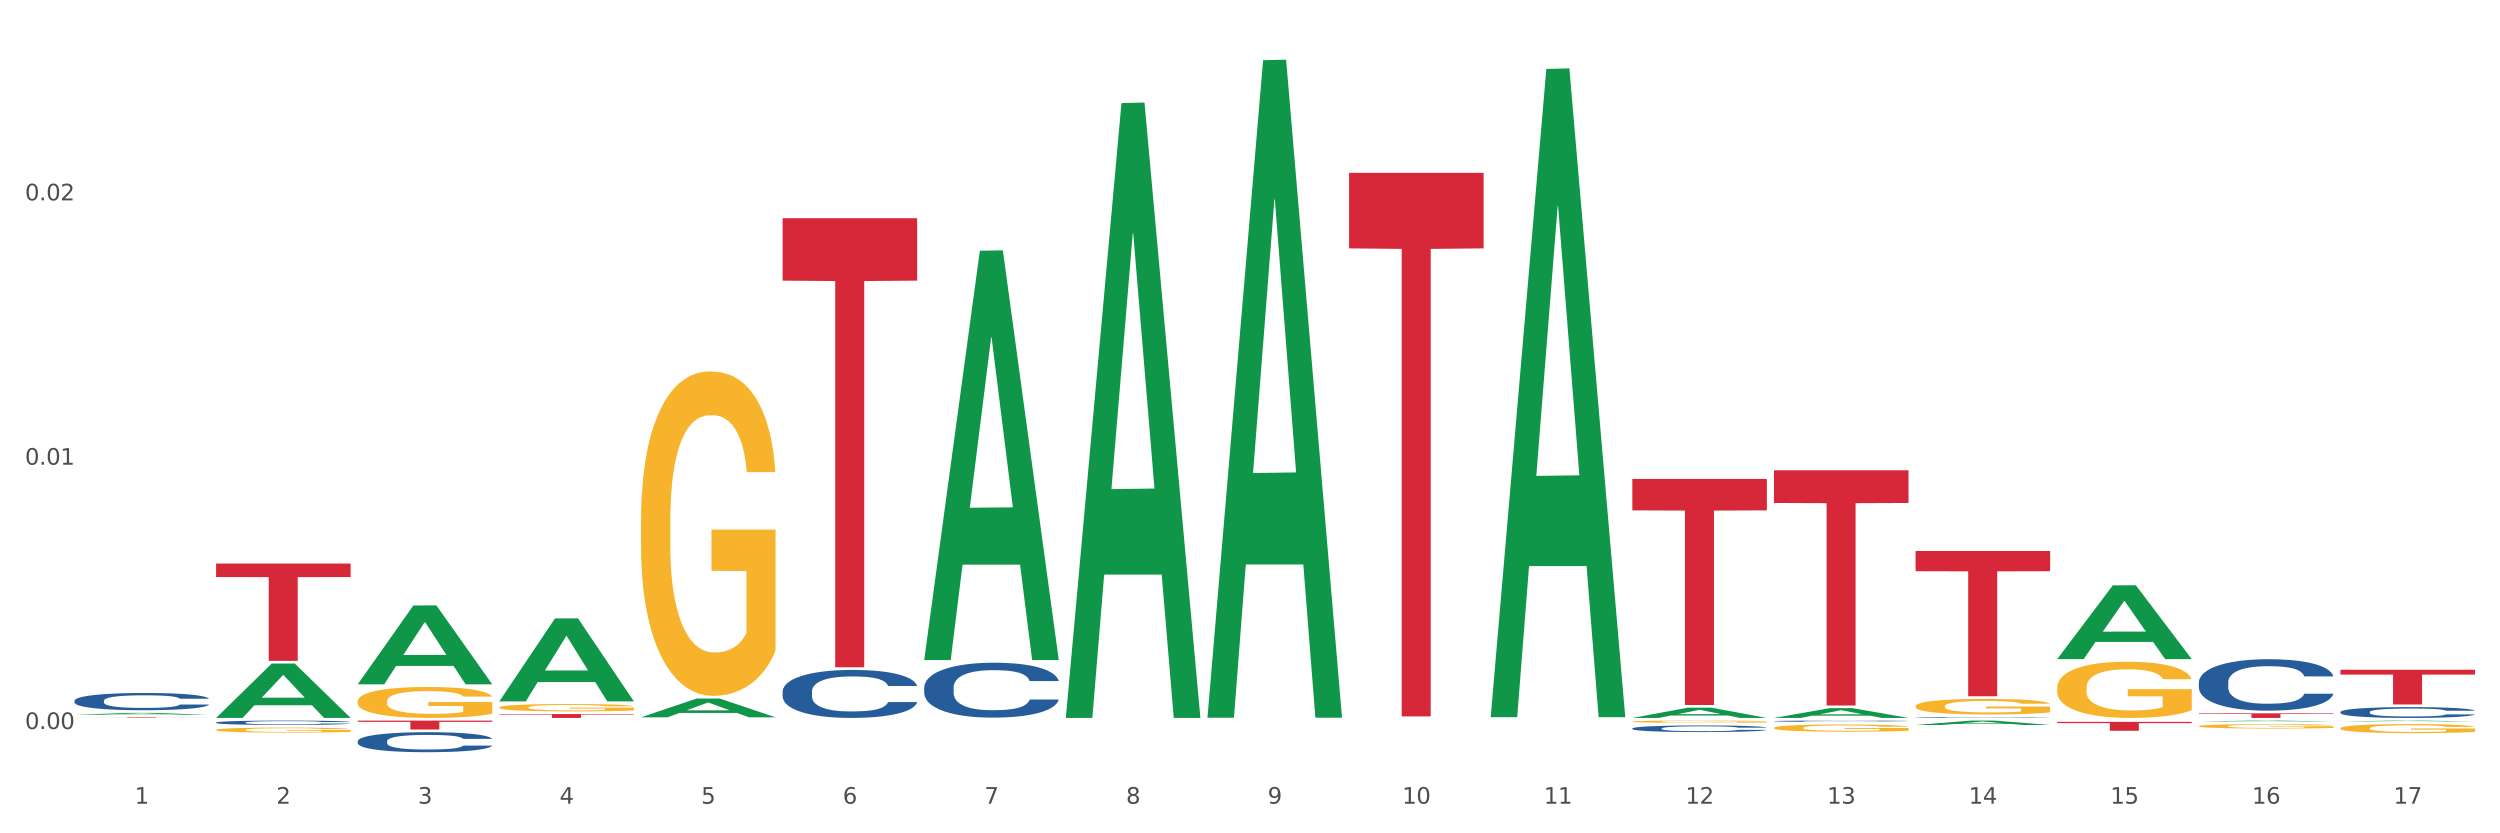 <?xml version="1.0" encoding="utf-8" standalone="no"?>
<!DOCTYPE svg PUBLIC "-//W3C//DTD SVG 1.1//EN"
  "http://www.w3.org/Graphics/SVG/1.1/DTD/svg11.dtd">
<svg xmlns:xlink="http://www.w3.org/1999/xlink" width="1080pt" height="360pt" viewBox="0 0 1080 360" xmlns="http://www.w3.org/2000/svg" version="1.1">
 <rect x="0" y="0" width="1080" height="360" fill="#333333" stroke="none"/>
 <defs>
  <style type="text/css">*{stroke-linejoin: round; stroke-linecap: butt}</style>
 </defs>
 <g id="figure_1">
  <g id="patch_1">
   <path d="M 0 360 
L 1080 360 
L 1080 0 
L 0 0 
z
" style="fill: #ffffff; stroke: #ffffff; stroke-linejoin: miter"/>
  </g>
  <g id="axes_1">
   <g id="matplotlib.axis_1">
    <g id="xtick_1">
     <g id="text_1">
      <!-- 1 -->
      <g style="fill: #4d4d4d" transform="translate(58.182 347.204) scale(0.096 -0.096)">
       <defs>
        <path id="DejaVuSans-31" d="M 794 531 
L 1825 531 
L 1825 4091 
L 703 3866 
L 703 4441 
L 1819 4666 
L 2450 4666 
L 2450 531 
L 3481 531 
L 3481 0 
L 794 0 
L 794 531 
z
" transform="scale(0.016)"/>
       </defs>
       <use xlink:href="#DejaVuSans-31"/>
      </g>
     </g>
    </g>
    <g id="xtick_2">
     <g id="text_2">
      <!-- 2 -->
      <g style="fill: #4d4d4d" transform="translate(119.364 347.204) scale(0.096 -0.096)">
       <defs>
        <path id="DejaVuSans-32" d="M 1228 531 
L 3431 531 
L 3431 0 
L 469 0 
L 469 531 
Q 828 903 1448 1529 
Q 2069 2156 2228 2338 
Q 2531 2678 2651 2914 
Q 2772 3150 2772 3378 
Q 2772 3750 2511 3984 
Q 2250 4219 1831 4219 
Q 1534 4219 1204 4116 
Q 875 4013 500 3803 
L 500 4441 
Q 881 4594 1212 4672 
Q 1544 4750 1819 4750 
Q 2544 4750 2975 4387 
Q 3406 4025 3406 3419 
Q 3406 3131 3298 2873 
Q 3191 2616 2906 2266 
Q 2828 2175 2409 1742 
Q 1991 1309 1228 531 
z
" transform="scale(0.016)"/>
       </defs>
       <use xlink:href="#DejaVuSans-32"/>
      </g>
     </g>
    </g>
    <g id="xtick_3">
     <g id="text_3">
      <!-- 3 -->
      <g style="fill: #4d4d4d" transform="translate(180.545 347.204) scale(0.096 -0.096)">
       <defs>
        <path id="DejaVuSans-33" d="M 2597 2516 
Q 3050 2419 3304 2112 
Q 3559 1806 3559 1356 
Q 3559 666 3084 287 
Q 2609 -91 1734 -91 
Q 1441 -91 1130 -33 
Q 819 25 488 141 
L 488 750 
Q 750 597 1062 519 
Q 1375 441 1716 441 
Q 2309 441 2620 675 
Q 2931 909 2931 1356 
Q 2931 1769 2642 2001 
Q 2353 2234 1838 2234 
L 1294 2234 
L 1294 2753 
L 1863 2753 
Q 2328 2753 2575 2939 
Q 2822 3125 2822 3475 
Q 2822 3834 2567 4026 
Q 2313 4219 1838 4219 
Q 1578 4219 1281 4162 
Q 984 4106 628 3988 
L 628 4550 
Q 988 4650 1302 4700 
Q 1616 4750 1894 4750 
Q 2613 4750 3031 4423 
Q 3450 4097 3450 3541 
Q 3450 3153 3228 2886 
Q 3006 2619 2597 2516 
z
" transform="scale(0.016)"/>
       </defs>
       <use xlink:href="#DejaVuSans-33"/>
      </g>
     </g>
    </g>
    <g id="xtick_4">
     <g id="text_4">
      <!-- 4 -->
      <g style="fill: #4d4d4d" transform="translate(241.726 347.204) scale(0.096 -0.096)">
       <defs>
        <path id="DejaVuSans-34" d="M 2419 4116 
L 825 1625 
L 2419 1625 
L 2419 4116 
z
M 2253 4666 
L 3047 4666 
L 3047 1625 
L 3713 1625 
L 3713 1100 
L 3047 1100 
L 3047 0 
L 2419 0 
L 2419 1100 
L 313 1100 
L 313 1709 
L 2253 4666 
z
" transform="scale(0.016)"/>
       </defs>
       <use xlink:href="#DejaVuSans-34"/>
      </g>
     </g>
    </g>
    <g id="xtick_5">
     <g id="text_5">
      <!-- 5 -->
      <g style="fill: #4d4d4d" transform="translate(302.908 347.204) scale(0.096 -0.096)">
       <defs>
        <path id="DejaVuSans-35" d="M 691 4666 
L 3169 4666 
L 3169 4134 
L 1269 4134 
L 1269 2991 
Q 1406 3038 1543 3061 
Q 1681 3084 1819 3084 
Q 2600 3084 3056 2656 
Q 3513 2228 3513 1497 
Q 3513 744 3044 326 
Q 2575 -91 1722 -91 
Q 1428 -91 1123 -41 
Q 819 9 494 109 
L 494 744 
Q 775 591 1075 516 
Q 1375 441 1709 441 
Q 2250 441 2565 725 
Q 2881 1009 2881 1497 
Q 2881 1984 2565 2268 
Q 2250 2553 1709 2553 
Q 1456 2553 1204 2497 
Q 953 2441 691 2322 
L 691 4666 
z
" transform="scale(0.016)"/>
       </defs>
       <use xlink:href="#DejaVuSans-35"/>
      </g>
     </g>
    </g>
    <g id="xtick_6">
     <g id="text_6">
      <!-- 6 -->
      <g style="fill: #4d4d4d" transform="translate(364.089 347.204) scale(0.096 -0.096)">
       <defs>
        <path id="DejaVuSans-36" d="M 2113 2584 
Q 1688 2584 1439 2293 
Q 1191 2003 1191 1497 
Q 1191 994 1439 701 
Q 1688 409 2113 409 
Q 2538 409 2786 701 
Q 3034 994 3034 1497 
Q 3034 2003 2786 2293 
Q 2538 2584 2113 2584 
z
M 3366 4563 
L 3366 3988 
Q 3128 4100 2886 4159 
Q 2644 4219 2406 4219 
Q 1781 4219 1451 3797 
Q 1122 3375 1075 2522 
Q 1259 2794 1537 2939 
Q 1816 3084 2150 3084 
Q 2853 3084 3261 2657 
Q 3669 2231 3669 1497 
Q 3669 778 3244 343 
Q 2819 -91 2113 -91 
Q 1303 -91 875 529 
Q 447 1150 447 2328 
Q 447 3434 972 4092 
Q 1497 4750 2381 4750 
Q 2619 4750 2861 4703 
Q 3103 4656 3366 4563 
z
" transform="scale(0.016)"/>
       </defs>
       <use xlink:href="#DejaVuSans-36"/>
      </g>
     </g>
    </g>
    <g id="xtick_7">
     <g id="text_7">
      <!-- 7 -->
      <g style="fill: #4d4d4d" transform="translate(425.271 347.204) scale(0.096 -0.096)">
       <defs>
        <path id="DejaVuSans-37" d="M 525 4666 
L 3525 4666 
L 3525 4397 
L 1831 0 
L 1172 0 
L 2766 4134 
L 525 4134 
L 525 4666 
z
" transform="scale(0.016)"/>
       </defs>
       <use xlink:href="#DejaVuSans-37"/>
      </g>
     </g>
    </g>
    <g id="xtick_8">
     <g id="text_8">
      <!-- 8 -->
      <g style="fill: #4d4d4d" transform="translate(486.452 347.204) scale(0.096 -0.096)">
       <defs>
        <path id="DejaVuSans-38" d="M 2034 2216 
Q 1584 2216 1326 1975 
Q 1069 1734 1069 1313 
Q 1069 891 1326 650 
Q 1584 409 2034 409 
Q 2484 409 2743 651 
Q 3003 894 3003 1313 
Q 3003 1734 2745 1975 
Q 2488 2216 2034 2216 
z
M 1403 2484 
Q 997 2584 770 2862 
Q 544 3141 544 3541 
Q 544 4100 942 4425 
Q 1341 4750 2034 4750 
Q 2731 4750 3128 4425 
Q 3525 4100 3525 3541 
Q 3525 3141 3298 2862 
Q 3072 2584 2669 2484 
Q 3125 2378 3379 2068 
Q 3634 1759 3634 1313 
Q 3634 634 3220 271 
Q 2806 -91 2034 -91 
Q 1263 -91 848 271 
Q 434 634 434 1313 
Q 434 1759 690 2068 
Q 947 2378 1403 2484 
z
M 1172 3481 
Q 1172 3119 1398 2916 
Q 1625 2713 2034 2713 
Q 2441 2713 2670 2916 
Q 2900 3119 2900 3481 
Q 2900 3844 2670 4047 
Q 2441 4250 2034 4250 
Q 1625 4250 1398 4047 
Q 1172 3844 1172 3481 
z
" transform="scale(0.016)"/>
       </defs>
       <use xlink:href="#DejaVuSans-38"/>
      </g>
     </g>
    </g>
    <g id="xtick_9">
     <g id="text_9">
      <!-- 9 -->
      <g style="fill: #4d4d4d" transform="translate(547.634 347.204) scale(0.096 -0.096)">
       <defs>
        <path id="DejaVuSans-39" d="M 703 97 
L 703 672 
Q 941 559 1184 500 
Q 1428 441 1663 441 
Q 2288 441 2617 861 
Q 2947 1281 2994 2138 
Q 2813 1869 2534 1725 
Q 2256 1581 1919 1581 
Q 1219 1581 811 2004 
Q 403 2428 403 3163 
Q 403 3881 828 4315 
Q 1253 4750 1959 4750 
Q 2769 4750 3195 4129 
Q 3622 3509 3622 2328 
Q 3622 1225 3098 567 
Q 2575 -91 1691 -91 
Q 1453 -91 1209 -44 
Q 966 3 703 97 
z
M 1959 2075 
Q 2384 2075 2632 2365 
Q 2881 2656 2881 3163 
Q 2881 3666 2632 3958 
Q 2384 4250 1959 4250 
Q 1534 4250 1286 3958 
Q 1038 3666 1038 3163 
Q 1038 2656 1286 2365 
Q 1534 2075 1959 2075 
z
" transform="scale(0.016)"/>
       </defs>
       <use xlink:href="#DejaVuSans-39"/>
      </g>
     </g>
    </g>
    <g id="xtick_10">
     <g id="text_10">
      <!-- 10 -->
      <g style="fill: #4d4d4d" transform="translate(605.761 347.204) scale(0.096 -0.096)">
       <defs>
        <path id="DejaVuSans-30" d="M 2034 4250 
Q 1547 4250 1301 3770 
Q 1056 3291 1056 2328 
Q 1056 1369 1301 889 
Q 1547 409 2034 409 
Q 2525 409 2770 889 
Q 3016 1369 3016 2328 
Q 3016 3291 2770 3770 
Q 2525 4250 2034 4250 
z
M 2034 4750 
Q 2819 4750 3233 4129 
Q 3647 3509 3647 2328 
Q 3647 1150 3233 529 
Q 2819 -91 2034 -91 
Q 1250 -91 836 529 
Q 422 1150 422 2328 
Q 422 3509 836 4129 
Q 1250 4750 2034 4750 
z
" transform="scale(0.016)"/>
       </defs>
       <use xlink:href="#DejaVuSans-31"/>
       <use xlink:href="#DejaVuSans-30" transform="translate(63.623 0)"/>
      </g>
     </g>
    </g>
    <g id="xtick_11">
     <g id="text_11">
      <!-- 11 -->
      <g style="fill: #4d4d4d" transform="translate(666.942 347.204) scale(0.096 -0.096)">
       <use xlink:href="#DejaVuSans-31"/>
       <use xlink:href="#DejaVuSans-31" transform="translate(63.623 0)"/>
      </g>
     </g>
    </g>
    <g id="xtick_12">
     <g id="text_12">
      <!-- 12 -->
      <g style="fill: #4d4d4d" transform="translate(728.124 347.204) scale(0.096 -0.096)">
       <use xlink:href="#DejaVuSans-31"/>
       <use xlink:href="#DejaVuSans-32" transform="translate(63.623 0)"/>
      </g>
     </g>
    </g>
    <g id="xtick_13">
     <g id="text_13">
      <!-- 13 -->
      <g style="fill: #4d4d4d" transform="translate(789.305 347.204) scale(0.096 -0.096)">
       <use xlink:href="#DejaVuSans-31"/>
       <use xlink:href="#DejaVuSans-33" transform="translate(63.623 0)"/>
      </g>
     </g>
    </g>
    <g id="xtick_14">
     <g id="text_14">
      <!-- 14 -->
      <g style="fill: #4d4d4d" transform="translate(850.487 347.204) scale(0.096 -0.096)">
       <use xlink:href="#DejaVuSans-31"/>
       <use xlink:href="#DejaVuSans-34" transform="translate(63.623 0)"/>
      </g>
     </g>
    </g>
    <g id="xtick_15">
     <g id="text_15">
      <!-- 15 -->
      <g style="fill: #4d4d4d" transform="translate(911.668 347.204) scale(0.096 -0.096)">
       <use xlink:href="#DejaVuSans-31"/>
       <use xlink:href="#DejaVuSans-35" transform="translate(63.623 0)"/>
      </g>
     </g>
    </g>
    <g id="xtick_16">
     <g id="text_16">
      <!-- 16 -->
      <g style="fill: #4d4d4d" transform="translate(972.849 347.204) scale(0.096 -0.096)">
       <use xlink:href="#DejaVuSans-31"/>
       <use xlink:href="#DejaVuSans-36" transform="translate(63.623 0)"/>
      </g>
     </g>
    </g>
    <g id="xtick_17">
     <g id="text_17">
      <!-- 17 -->
      <g style="fill: #4d4d4d" transform="translate(1034.031 347.204) scale(0.096 -0.096)">
       <use xlink:href="#DejaVuSans-31"/>
       <use xlink:href="#DejaVuSans-37" transform="translate(63.623 0)"/>
      </g>
     </g>
    </g>
    <g id="xtick_18"/>
    <g id="xtick_19"/>
    <g id="xtick_20"/>
    <g id="xtick_21"/>
    <g id="xtick_22"/>
    <g id="xtick_23"/>
    <g id="xtick_24"/>
    <g id="xtick_25"/>
    <g id="xtick_26"/>
    <g id="xtick_27"/>
    <g id="xtick_28"/>
    <g id="xtick_29"/>
    <g id="xtick_30"/>
    <g id="xtick_31"/>
    <g id="xtick_32"/>
    <g id="xtick_33"/>
   </g>
   <g id="matplotlib.axis_2">
    <g id="ytick_1">
     <g id="text_18">
      <!-- 0.00 -->
      <g style="fill: #4d4d4d" transform="translate(10.8 314.941) scale(0.096 -0.096)">
       <defs>
        <path id="DejaVuSans-2e" d="M 684 794 
L 1344 794 
L 1344 0 
L 684 0 
L 684 794 
z
" transform="scale(0.016)"/>
       </defs>
       <use xlink:href="#DejaVuSans-30"/>
       <use xlink:href="#DejaVuSans-2e" transform="translate(63.623 0)"/>
       <use xlink:href="#DejaVuSans-30" transform="translate(95.41 0)"/>
       <use xlink:href="#DejaVuSans-30" transform="translate(159.033 0)"/>
      </g>
     </g>
    </g>
    <g id="ytick_2">
     <g id="text_19">
      <!-- 0.01 -->
      <g style="fill: #4d4d4d" transform="translate(10.8 200.752) scale(0.096 -0.096)">
       <use xlink:href="#DejaVuSans-30"/>
       <use xlink:href="#DejaVuSans-2e" transform="translate(63.623 0)"/>
       <use xlink:href="#DejaVuSans-30" transform="translate(95.41 0)"/>
       <use xlink:href="#DejaVuSans-31" transform="translate(159.033 0)"/>
      </g>
     </g>
    </g>
    <g id="ytick_3">
     <g id="text_20">
      <!-- 0.02 -->
      <g style="fill: #4d4d4d" transform="translate(10.8 86.563) scale(0.096 -0.096)">
       <use xlink:href="#DejaVuSans-30"/>
       <use xlink:href="#DejaVuSans-2e" transform="translate(63.623 0)"/>
       <use xlink:href="#DejaVuSans-30" transform="translate(95.41 0)"/>
       <use xlink:href="#DejaVuSans-32" transform="translate(159.033 0)"/>
      </g>
     </g>
    </g>
    <g id="ytick_4"/>
    <g id="ytick_5"/>
    <g id="ytick_6"/>
   </g>
   <g id="PolyCollection_1">
    <path d="M 949.896 313.698 
L 949.965 313.696 
L 949.965 313.633 
L 950.102 313.579 
L 950.788 313.448 
L 951.818 313.34 
L 952.572 313.282 
L 953.327 313.235 
L 954.219 313.188 
L 955.317 313.139 
L 957.307 313.067 
L 958.543 313.03 
L 960.052 312.992 
L 962.797 312.936 
L 964.787 312.904 
L 966.846 312.878 
L 970.208 312.847 
L 972.404 312.833 
L 974.737 312.822 
L 977.551 312.815 
L 979.678 312.813 
L 984.344 312.819 
L 988.324 312.834 
L 990.246 312.847 
L 992.716 312.868 
L 994.02 312.882 
L 996.147 312.91 
L 998.343 312.946 
L 999.853 312.978 
L 1002.117 313.037 
L 1003.833 313.097 
L 1005.411 313.17 
L 1006.234 313.221 
L 1006.852 313.268 
L 1007.401 313.322 
L 1007.95 313.408 
L 995.598 313.408 
L 995.118 313.347 
L 994.363 313.289 
L 993.265 313.233 
L 992.304 313.198 
L 990.657 313.154 
L 989.148 313.126 
L 987.569 313.105 
L 985.648 313.088 
L 984.138 313.079 
L 982.011 313.072 
L 977.825 313.074 
L 975.012 313.088 
L 973.09 313.105 
L 971.855 313.121 
L 970.757 313.139 
L 969.522 313.163 
L 968.081 313.2 
L 967.052 313.233 
L 966.022 313.275 
L 965.199 313.317 
L 964.444 313.366 
L 963.826 313.418 
L 963.346 313.473 
L 962.934 313.539 
L 962.591 313.649 
L 962.591 313.889 
L 962.728 313.943 
L 963.072 314.015 
L 963.483 314.069 
L 964.169 314.133 
L 964.787 314.177 
L 965.954 314.24 
L 967.257 314.293 
L 968.287 314.326 
L 969.316 314.354 
L 971.1 314.392 
L 973.09 314.424 
L 974.806 314.443 
L 977.139 314.46 
L 978.717 314.467 
L 980.09 314.471 
L 983.452 314.471 
L 985.854 314.466 
L 988.53 314.453 
L 990.589 314.438 
L 992.304 314.418 
L 994.226 314.387 
L 995.461 314.357 
L 995.461 313.992 
L 980.364 313.99 
L 980.364 313.747 
L 1008.019 313.747 
L 1008.019 314.46 
L 1006.852 314.497 
L 1005.548 314.53 
L 1004.176 314.56 
L 1002.117 314.597 
L 999.647 314.632 
L 997.451 314.656 
L 995.118 314.677 
L 992.373 314.696 
L 988.805 314.714 
L 986.609 314.721 
L 983.864 314.726 
L 980.639 314.728 
L 977.825 314.724 
L 975.08 314.716 
L 972.198 314.7 
L 969.385 314.677 
L 967.257 314.654 
L 965.13 314.627 
L 962.866 314.59 
L 961.082 314.555 
L 959.709 314.523 
L 958.199 314.483 
L 956.553 314.431 
L 955.317 314.383 
L 954.219 314.335 
L 953.053 314.272 
L 952.229 314.217 
L 951.406 314.149 
L 950.926 314.098 
L 950.377 314.02 
L 949.965 313.91 
L 949.896 313.698 
z
" clip-path="url(#pb1b1c849f8)" style="fill: #f7b32b"/>
    <path d="M 1011.078 307.576 
L 1011.146 307.572 
L 1011.146 307.452 
L 1011.352 307.29 
L 1012.108 306.991 
L 1013.07 306.764 
L 1014.719 306.499 
L 1015.612 306.388 
L 1016.78 306.264 
L 1019.185 306.064 
L 1021.933 305.893 
L 1023.856 305.799 
L 1025.299 305.739 
L 1028.528 305.632 
L 1030.383 305.585 
L 1032.307 305.547 
L 1033.956 305.521 
L 1036.704 305.491 
L 1038.902 305.478 
L 1041.444 305.474 
L 1043.574 305.478 
L 1046.391 305.496 
L 1050.513 305.547 
L 1052.093 305.577 
L 1054.223 305.628 
L 1056.421 305.696 
L 1058.208 305.765 
L 1060.269 305.863 
L 1062.398 305.991 
L 1064.46 306.153 
L 1065.902 306.303 
L 1067.07 306.461 
L 1068.101 306.653 
L 1068.856 306.862 
L 1069.2 307.038 
L 1056.627 307.038 
L 1056.284 306.88 
L 1055.597 306.709 
L 1054.91 306.593 
L 1054.154 306.499 
L 1052.986 306.393 
L 1051.956 306.324 
L 1050.238 306.243 
L 1048.658 306.192 
L 1047.353 306.162 
L 1045.772 306.136 
L 1042.406 306.111 
L 1040.001 306.111 
L 1038.49 306.119 
L 1036.635 306.141 
L 1035.055 306.17 
L 1033.2 306.222 
L 1031.757 306.277 
L 1030.314 306.35 
L 1029.49 306.401 
L 1028.253 306.495 
L 1027.429 306.572 
L 1026.33 306.704 
L 1025.711 306.798 
L 1024.612 307.042 
L 1024.131 307.221 
L 1023.925 307.345 
L 1023.788 307.482 
L 1023.788 308.148 
L 1024.2 308.447 
L 1024.543 308.575 
L 1025.093 308.721 
L 1026.124 308.909 
L 1027.635 309.092 
L 1029.215 309.225 
L 1030.52 309.306 
L 1031.757 309.366 
L 1032.994 309.413 
L 1034.505 309.455 
L 1035.742 309.481 
L 1037.597 309.507 
L 1039.795 309.519 
L 1041.513 309.519 
L 1045.017 309.498 
L 1046.597 309.477 
L 1048.108 309.447 
L 1049.757 309.4 
L 1051.063 309.349 
L 1051.818 309.31 
L 1053.055 309.229 
L 1054.017 309.143 
L 1054.841 309.045 
L 1055.391 308.96 
L 1056.009 308.832 
L 1056.49 308.686 
L 1056.627 308.61 
L 1069.2 308.61 
L 1068.925 308.763 
L 1068.444 308.913 
L 1067.482 309.114 
L 1066.727 309.229 
L 1065.559 309.37 
L 1064.322 309.489 
L 1062.605 309.622 
L 1061.024 309.72 
L 1059.376 309.806 
L 1057.589 309.882 
L 1054.36 309.989 
L 1053.192 310.019 
L 1050.719 310.07 
L 1048.795 310.1 
L 1045.979 310.13 
L 1043.093 310.147 
L 1040.07 310.152 
L 1037.391 310.143 
L 1034.437 310.117 
L 1032.582 310.092 
L 1030.52 310.053 
L 1028.116 309.994 
L 1025.849 309.921 
L 1023.719 309.835 
L 1021.727 309.737 
L 1019.872 309.626 
L 1017.467 309.442 
L 1015.681 309.263 
L 1014.375 309.096 
L 1013.482 308.956 
L 1012.589 308.776 
L 1012.108 308.652 
L 1011.352 308.353 
L 1011.078 308.076 
L 1011.078 307.576 
z
" clip-path="url(#pb1b1c849f8)" style="fill: #255c99"/>
    <path d="M 949.896 294.768 
L 949.965 294.748 
L 949.965 294.18 
L 950.171 293.408 
L 950.927 291.987 
L 951.889 290.911 
L 953.537 289.652 
L 954.431 289.124 
L 955.599 288.535 
L 958.003 287.581 
L 960.751 286.769 
L 962.675 286.322 
L 964.118 286.038 
L 967.347 285.53 
L 969.202 285.307 
L 971.125 285.124 
L 972.774 285.002 
L 975.522 284.86 
L 977.721 284.799 
L 980.263 284.779 
L 982.393 284.799 
L 985.209 284.88 
L 989.331 285.124 
L 990.912 285.266 
L 993.041 285.51 
L 995.24 285.835 
L 997.026 286.159 
L 999.087 286.626 
L 1001.217 287.236 
L 1003.278 288.007 
L 1004.721 288.718 
L 1005.889 289.469 
L 1006.919 290.383 
L 1007.675 291.378 
L 1008.019 292.21 
L 995.446 292.21 
L 995.103 291.459 
L 994.415 290.647 
L 993.728 290.098 
L 992.973 289.652 
L 991.805 289.144 
L 990.774 288.819 
L 989.057 288.433 
L 987.477 288.19 
L 986.171 288.048 
L 984.591 287.926 
L 981.225 287.804 
L 978.82 287.804 
L 977.309 287.845 
L 975.454 287.946 
L 973.873 288.088 
L 972.018 288.332 
L 970.576 288.596 
L 969.133 288.941 
L 968.309 289.185 
L 967.072 289.631 
L 966.247 289.997 
L 965.148 290.626 
L 964.53 291.073 
L 963.431 292.23 
L 962.95 293.083 
L 962.744 293.672 
L 962.606 294.322 
L 962.606 297.489 
L 963.018 298.911 
L 963.362 299.52 
L 963.912 300.21 
L 964.942 301.103 
L 966.454 301.977 
L 968.034 302.606 
L 969.339 302.992 
L 970.576 303.276 
L 971.812 303.499 
L 973.324 303.702 
L 974.56 303.824 
L 976.415 303.946 
L 978.614 304.007 
L 980.331 304.007 
L 983.835 303.905 
L 985.415 303.804 
L 986.927 303.662 
L 988.576 303.438 
L 989.881 303.195 
L 990.637 303.012 
L 991.873 302.626 
L 992.835 302.22 
L 993.66 301.753 
L 994.209 301.347 
L 994.828 300.738 
L 995.309 300.048 
L 995.446 299.682 
L 1008.019 299.682 
L 1007.744 300.413 
L 1007.263 301.124 
L 1006.301 302.078 
L 1005.545 302.626 
L 1004.377 303.296 
L 1003.141 303.865 
L 1001.423 304.494 
L 999.843 304.961 
L 998.194 305.367 
L 996.408 305.733 
L 993.179 306.24 
L 992.011 306.383 
L 989.538 306.626 
L 987.614 306.768 
L 984.797 306.91 
L 981.912 306.992 
L 978.889 307.012 
L 976.209 306.971 
L 973.255 306.85 
L 971.4 306.728 
L 969.339 306.545 
L 966.934 306.261 
L 964.667 305.916 
L 962.538 305.509 
L 960.545 305.042 
L 958.69 304.515 
L 956.286 303.641 
L 954.499 302.789 
L 953.194 301.997 
L 952.301 301.327 
L 951.408 300.474 
L 950.927 299.885 
L 950.171 298.464 
L 949.896 297.144 
L 949.896 294.768 
z
" clip-path="url(#pb1b1c849f8)" style="fill: #255c99"/>
    <path d="M 827.533 309.96 
L 827.602 309.96 
L 827.602 309.951 
L 827.808 309.939 
L 828.564 309.917 
L 829.526 309.9 
L 831.175 309.88 
L 832.068 309.872 
L 833.236 309.863 
L 835.64 309.848 
L 838.388 309.835 
L 840.312 309.828 
L 841.755 309.824 
L 844.984 309.816 
L 846.839 309.812 
L 848.762 309.809 
L 850.411 309.808 
L 853.159 309.805 
L 855.358 309.804 
L 857.9 309.804 
L 860.03 309.804 
L 862.847 309.806 
L 866.969 309.809 
L 868.549 309.812 
L 870.679 309.815 
L 872.877 309.821 
L 874.663 309.826 
L 876.724 309.833 
L 878.854 309.842 
L 880.915 309.855 
L 882.358 309.866 
L 883.526 309.877 
L 884.557 309.892 
L 885.312 309.907 
L 885.656 309.92 
L 873.083 309.92 
L 872.74 309.908 
L 872.053 309.896 
L 871.366 309.887 
L 870.61 309.88 
L 869.442 309.872 
L 868.411 309.867 
L 866.694 309.861 
L 865.114 309.857 
L 863.808 309.855 
L 862.228 309.853 
L 858.862 309.851 
L 856.457 309.851 
L 854.946 309.852 
L 853.091 309.854 
L 851.511 309.856 
L 849.656 309.86 
L 848.213 309.864 
L 846.77 309.869 
L 845.946 309.873 
L 844.709 309.88 
L 843.885 309.886 
L 842.785 309.895 
L 842.167 309.902 
L 841.068 309.921 
L 840.587 309.934 
L 840.381 309.943 
L 840.243 309.953 
L 840.243 310.003 
L 840.656 310.025 
L 840.999 310.034 
L 841.549 310.045 
L 842.579 310.059 
L 844.091 310.073 
L 845.671 310.083 
L 846.976 310.089 
L 848.213 310.093 
L 849.45 310.097 
L 850.961 310.1 
L 852.198 310.102 
L 854.053 310.104 
L 856.251 310.105 
L 857.969 310.105 
L 861.472 310.103 
L 863.053 310.101 
L 864.564 310.099 
L 866.213 310.096 
L 867.518 310.092 
L 868.274 310.089 
L 869.511 310.083 
L 870.472 310.077 
L 871.297 310.069 
L 871.847 310.063 
L 872.465 310.053 
L 872.946 310.043 
L 873.083 310.037 
L 885.656 310.037 
L 885.381 310.048 
L 884.9 310.06 
L 883.938 310.074 
L 883.182 310.083 
L 882.015 310.093 
L 880.778 310.102 
L 879.06 310.112 
L 877.48 310.12 
L 875.831 310.126 
L 874.045 310.132 
L 870.816 310.14 
L 869.648 310.142 
L 867.175 310.146 
L 865.251 310.148 
L 862.434 310.15 
L 859.549 310.151 
L 856.526 310.152 
L 853.846 310.151 
L 850.892 310.149 
L 849.037 310.147 
L 846.976 310.144 
L 844.572 310.14 
L 842.304 310.134 
L 840.175 310.128 
L 838.182 310.121 
L 836.327 310.113 
L 833.923 310.099 
L 832.136 310.086 
L 830.831 310.073 
L 829.938 310.063 
L 829.045 310.049 
L 828.564 310.04 
L 827.808 310.018 
L 827.533 309.997 
L 827.533 309.96 
z
" clip-path="url(#pb1b1c849f8)" style="fill: #255c99"/>
    <path d="M 766.352 311.536 
L 766.421 311.535 
L 766.421 311.522 
L 766.627 311.503 
L 767.383 311.469 
L 768.344 311.442 
L 769.993 311.412 
L 770.886 311.399 
L 772.054 311.385 
L 774.459 311.362 
L 777.207 311.342 
L 779.131 311.331 
L 780.573 311.324 
L 783.802 311.312 
L 785.657 311.307 
L 787.581 311.302 
L 789.23 311.299 
L 791.978 311.296 
L 794.177 311.294 
L 796.719 311.294 
L 798.848 311.294 
L 801.665 311.296 
L 805.787 311.302 
L 807.367 311.306 
L 809.497 311.311 
L 811.696 311.319 
L 813.482 311.327 
L 815.543 311.339 
L 817.673 311.353 
L 819.734 311.372 
L 821.177 311.389 
L 822.345 311.407 
L 823.375 311.43 
L 824.131 311.454 
L 824.474 311.474 
L 811.902 311.474 
L 811.558 311.456 
L 810.871 311.436 
L 810.184 311.423 
L 809.428 311.412 
L 808.261 311.4 
L 807.23 311.392 
L 805.512 311.382 
L 803.932 311.376 
L 802.627 311.373 
L 801.047 311.37 
L 797.68 311.367 
L 795.276 311.367 
L 793.764 311.368 
L 791.909 311.371 
L 790.329 311.374 
L 788.474 311.38 
L 787.031 311.386 
L 785.589 311.395 
L 784.764 311.401 
L 783.528 311.411 
L 782.703 311.42 
L 781.604 311.436 
L 780.986 311.446 
L 779.886 311.474 
L 779.405 311.495 
L 779.199 311.509 
L 779.062 311.525 
L 779.062 311.602 
L 779.474 311.636 
L 779.818 311.651 
L 780.367 311.668 
L 781.398 311.69 
L 782.909 311.711 
L 784.489 311.726 
L 785.795 311.735 
L 787.031 311.742 
L 788.268 311.748 
L 789.78 311.753 
L 791.016 311.756 
L 792.871 311.759 
L 795.07 311.76 
L 796.787 311.76 
L 800.291 311.758 
L 801.871 311.755 
L 803.383 311.752 
L 805.032 311.746 
L 806.337 311.74 
L 807.093 311.736 
L 808.329 311.727 
L 809.291 311.717 
L 810.116 311.705 
L 810.665 311.696 
L 811.283 311.681 
L 811.764 311.664 
L 811.902 311.655 
L 824.474 311.655 
L 824.2 311.673 
L 823.719 311.69 
L 822.757 311.713 
L 822.001 311.727 
L 820.833 311.743 
L 819.596 311.757 
L 817.879 311.772 
L 816.299 311.783 
L 814.65 311.793 
L 812.864 311.802 
L 809.635 311.814 
L 808.467 311.818 
L 805.993 311.824 
L 804.07 311.827 
L 801.253 311.83 
L 798.367 311.832 
L 795.344 311.833 
L 792.665 311.832 
L 789.711 311.829 
L 787.856 311.826 
L 785.795 311.822 
L 783.39 311.815 
L 781.123 311.806 
L 778.993 311.796 
L 777.001 311.785 
L 775.146 311.772 
L 772.741 311.751 
L 770.955 311.73 
L 769.65 311.711 
L 768.757 311.695 
L 767.863 311.674 
L 767.383 311.66 
L 766.627 311.626 
L 766.352 311.594 
L 766.352 311.536 
z
" clip-path="url(#pb1b1c849f8)" style="fill: #255c99"/>
    <path d="M 705.171 314.671 
L 705.239 314.669 
L 705.239 314.596 
L 705.445 314.497 
L 706.201 314.315 
L 707.163 314.176 
L 708.812 314.015 
L 709.705 313.947 
L 710.873 313.872 
L 713.277 313.749 
L 716.026 313.645 
L 717.949 313.588 
L 719.392 313.551 
L 722.621 313.486 
L 724.476 313.458 
L 726.4 313.434 
L 728.049 313.419 
L 730.797 313.4 
L 732.995 313.393 
L 735.537 313.39 
L 737.667 313.393 
L 740.484 313.403 
L 744.606 313.434 
L 746.186 313.453 
L 748.316 313.484 
L 750.514 313.525 
L 752.301 313.567 
L 754.362 313.627 
L 756.491 313.705 
L 758.552 313.804 
L 759.995 313.895 
L 761.163 313.992 
L 762.194 314.109 
L 762.949 314.236 
L 763.293 314.343 
L 750.72 314.343 
L 750.377 314.247 
L 749.69 314.143 
L 749.003 314.072 
L 748.247 314.015 
L 747.079 313.95 
L 746.049 313.908 
L 744.331 313.859 
L 742.751 313.828 
L 741.446 313.809 
L 739.865 313.794 
L 736.499 313.778 
L 734.094 313.778 
L 732.583 313.783 
L 730.728 313.796 
L 729.148 313.815 
L 727.293 313.846 
L 725.85 313.88 
L 724.407 313.924 
L 723.583 313.955 
L 722.346 314.012 
L 721.522 314.059 
L 720.423 314.14 
L 719.804 314.197 
L 718.705 314.346 
L 718.224 314.455 
L 718.018 314.531 
L 717.881 314.614 
L 717.881 315.02 
L 718.293 315.203 
L 718.636 315.281 
L 719.186 315.369 
L 720.216 315.484 
L 721.728 315.596 
L 723.308 315.676 
L 724.613 315.726 
L 725.85 315.762 
L 727.087 315.791 
L 728.598 315.817 
L 729.835 315.833 
L 731.69 315.848 
L 733.888 315.856 
L 735.606 315.856 
L 739.11 315.843 
L 740.69 315.83 
L 742.201 315.812 
L 743.85 315.783 
L 745.155 315.752 
L 745.911 315.729 
L 747.148 315.679 
L 748.11 315.627 
L 748.934 315.567 
L 749.484 315.515 
L 750.102 315.437 
L 750.583 315.348 
L 750.72 315.301 
L 763.293 315.301 
L 763.018 315.395 
L 762.537 315.486 
L 761.575 315.609 
L 760.82 315.679 
L 759.652 315.765 
L 758.415 315.838 
L 756.697 315.919 
L 755.117 315.979 
L 753.468 316.031 
L 751.682 316.078 
L 748.453 316.143 
L 747.285 316.161 
L 744.812 316.192 
L 742.888 316.21 
L 740.071 316.229 
L 737.186 316.239 
L 734.163 316.242 
L 731.484 316.236 
L 728.529 316.221 
L 726.674 316.205 
L 724.613 316.182 
L 722.209 316.145 
L 719.942 316.101 
L 717.812 316.049 
L 715.819 315.989 
L 713.965 315.921 
L 711.56 315.809 
L 709.774 315.7 
L 708.468 315.598 
L 707.575 315.512 
L 706.682 315.403 
L 706.201 315.328 
L 705.445 315.145 
L 705.171 314.976 
L 705.171 314.671 
z
" clip-path="url(#pb1b1c849f8)" style="fill: #255c99"/>
    <path d="M 399.263 296.95 
L 399.332 296.928 
L 399.332 296.322 
L 399.538 295.499 
L 400.294 293.983 
L 401.256 292.835 
L 402.905 291.492 
L 403.798 290.929 
L 404.966 290.3 
L 407.37 289.282 
L 410.118 288.416 
L 412.042 287.94 
L 413.485 287.636 
L 416.714 287.095 
L 418.569 286.857 
L 420.493 286.662 
L 422.141 286.532 
L 424.89 286.38 
L 427.088 286.315 
L 429.63 286.293 
L 431.76 286.315 
L 434.577 286.402 
L 438.699 286.662 
L 440.279 286.813 
L 442.409 287.073 
L 444.607 287.42 
L 446.393 287.766 
L 448.455 288.264 
L 450.584 288.914 
L 452.645 289.737 
L 454.088 290.495 
L 455.256 291.297 
L 456.287 292.271 
L 457.042 293.333 
L 457.386 294.221 
L 444.813 294.221 
L 444.47 293.419 
L 443.783 292.553 
L 443.096 291.968 
L 442.34 291.492 
L 441.172 290.95 
L 440.142 290.604 
L 438.424 290.192 
L 436.844 289.932 
L 435.538 289.781 
L 433.958 289.651 
L 430.592 289.521 
L 428.187 289.521 
L 426.676 289.564 
L 424.821 289.672 
L 423.241 289.824 
L 421.386 290.084 
L 419.943 290.365 
L 418.5 290.734 
L 417.676 290.994 
L 416.439 291.47 
L 415.615 291.86 
L 414.515 292.531 
L 413.897 293.008 
L 412.798 294.243 
L 412.317 295.152 
L 412.111 295.78 
L 411.973 296.473 
L 411.973 299.852 
L 412.386 301.368 
L 412.729 302.018 
L 413.279 302.755 
L 414.309 303.708 
L 415.821 304.639 
L 417.401 305.31 
L 418.706 305.722 
L 419.943 306.025 
L 421.18 306.263 
L 422.691 306.48 
L 423.928 306.61 
L 425.783 306.74 
L 427.981 306.805 
L 429.699 306.805 
L 433.203 306.697 
L 434.783 306.588 
L 436.294 306.437 
L 437.943 306.199 
L 439.248 305.939 
L 440.004 305.744 
L 441.241 305.332 
L 442.203 304.899 
L 443.027 304.401 
L 443.577 303.968 
L 444.195 303.318 
L 444.676 302.581 
L 444.813 302.192 
L 457.386 302.192 
L 457.111 302.971 
L 456.63 303.729 
L 455.668 304.747 
L 454.913 305.332 
L 453.745 306.047 
L 452.508 306.653 
L 450.79 307.325 
L 449.21 307.823 
L 447.561 308.256 
L 445.775 308.646 
L 442.546 309.188 
L 441.378 309.339 
L 438.905 309.599 
L 436.981 309.751 
L 434.164 309.902 
L 431.279 309.989 
L 428.256 310.011 
L 425.577 309.967 
L 422.622 309.837 
L 420.767 309.707 
L 418.706 309.512 
L 416.302 309.209 
L 414.035 308.841 
L 411.905 308.408 
L 409.912 307.91 
L 408.057 307.346 
L 405.653 306.415 
L 403.867 305.505 
L 402.561 304.661 
L 401.668 303.946 
L 400.775 303.036 
L 400.294 302.408 
L 399.538 300.892 
L 399.263 299.484 
L 399.263 296.95 
z
" clip-path="url(#pb1b1c849f8)" style="fill: #255c99"/>
    <path d="M 1011.078 314.605 
L 1011.146 314.602 
L 1011.146 314.473 
L 1011.284 314.362 
L 1011.97 314.094 
L 1012.999 313.873 
L 1013.754 313.755 
L 1014.509 313.658 
L 1015.401 313.562 
L 1016.499 313.462 
L 1018.489 313.315 
L 1019.724 313.24 
L 1021.234 313.161 
L 1023.978 313.047 
L 1025.969 312.983 
L 1028.027 312.929 
L 1031.39 312.865 
L 1033.585 312.836 
L 1035.919 312.815 
L 1038.732 312.8 
L 1040.859 312.797 
L 1045.526 312.808 
L 1049.506 312.84 
L 1051.427 312.865 
L 1053.897 312.908 
L 1055.201 312.936 
L 1057.328 312.993 
L 1059.524 313.068 
L 1061.034 313.133 
L 1063.299 313.254 
L 1065.014 313.376 
L 1066.592 313.526 
L 1067.416 313.63 
L 1068.033 313.726 
L 1068.582 313.837 
L 1069.131 314.012 
L 1056.78 314.012 
L 1056.299 313.887 
L 1055.544 313.769 
L 1054.446 313.655 
L 1053.486 313.583 
L 1051.839 313.494 
L 1050.329 313.437 
L 1048.751 313.394 
L 1046.829 313.358 
L 1045.32 313.34 
L 1043.192 313.326 
L 1039.007 313.329 
L 1036.193 313.358 
L 1034.272 313.394 
L 1033.037 313.426 
L 1031.939 313.462 
L 1030.703 313.512 
L 1029.262 313.587 
L 1028.233 313.655 
L 1027.204 313.74 
L 1026.38 313.826 
L 1025.625 313.926 
L 1025.008 314.034 
L 1024.527 314.144 
L 1024.116 314.28 
L 1023.773 314.505 
L 1023.773 314.995 
L 1023.91 315.106 
L 1024.253 315.252 
L 1024.665 315.363 
L 1025.351 315.495 
L 1025.969 315.585 
L 1027.135 315.713 
L 1028.439 315.821 
L 1029.468 315.889 
L 1030.498 315.946 
L 1032.282 316.024 
L 1034.272 316.089 
L 1035.987 316.128 
L 1038.32 316.164 
L 1039.899 316.178 
L 1041.271 316.185 
L 1044.634 316.185 
L 1047.035 316.175 
L 1049.712 316.15 
L 1051.77 316.117 
L 1053.486 316.078 
L 1055.407 316.014 
L 1056.642 315.953 
L 1056.642 315.206 
L 1041.546 315.202 
L 1041.546 314.706 
L 1069.2 314.706 
L 1069.2 316.164 
L 1068.033 316.239 
L 1066.73 316.307 
L 1065.357 316.368 
L 1063.299 316.443 
L 1060.828 316.514 
L 1058.632 316.564 
L 1056.299 316.607 
L 1053.554 316.646 
L 1049.986 316.682 
L 1047.79 316.696 
L 1045.045 316.707 
L 1041.82 316.711 
L 1039.007 316.704 
L 1036.262 316.686 
L 1033.38 316.654 
L 1030.566 316.607 
L 1028.439 316.561 
L 1026.312 316.503 
L 1024.047 316.428 
L 1022.263 316.357 
L 1020.891 316.293 
L 1019.381 316.21 
L 1017.734 316.103 
L 1016.499 316.007 
L 1015.401 315.906 
L 1014.234 315.778 
L 1013.411 315.667 
L 1012.587 315.528 
L 1012.107 315.424 
L 1011.558 315.263 
L 1011.146 315.038 
L 1011.078 314.605 
z
" clip-path="url(#pb1b1c849f8)" style="fill: #f7b32b"/>
    <path d="M 888.715 297.094 
L 888.783 297.072 
L 888.783 296.274 
L 888.921 295.587 
L 889.607 293.924 
L 890.636 292.55 
L 891.391 291.818 
L 892.146 291.219 
L 893.038 290.621 
L 894.136 290 
L 896.126 289.091 
L 897.361 288.626 
L 898.871 288.138 
L 901.616 287.429 
L 903.606 287.029 
L 905.664 286.697 
L 909.027 286.298 
L 911.223 286.121 
L 913.556 285.988 
L 916.369 285.899 
L 918.497 285.877 
L 923.163 285.943 
L 927.143 286.143 
L 929.064 286.298 
L 931.535 286.564 
L 932.838 286.741 
L 934.966 287.096 
L 937.162 287.562 
L 938.671 287.961 
L 940.936 288.714 
L 942.651 289.468 
L 944.23 290.399 
L 945.053 291.042 
L 945.671 291.641 
L 946.22 292.328 
L 946.769 293.414 
L 934.417 293.414 
L 933.936 292.638 
L 933.182 291.907 
L 932.084 291.197 
L 931.123 290.754 
L 929.476 290.2 
L 927.966 289.845 
L 926.388 289.579 
L 924.467 289.357 
L 922.957 289.246 
L 920.83 289.158 
L 916.644 289.18 
L 913.83 289.357 
L 911.909 289.579 
L 910.674 289.778 
L 909.576 290 
L 908.341 290.31 
L 906.899 290.776 
L 905.87 291.197 
L 904.841 291.729 
L 904.017 292.261 
L 903.263 292.882 
L 902.645 293.547 
L 902.165 294.234 
L 901.753 295.077 
L 901.41 296.473 
L 901.41 299.511 
L 901.547 300.198 
L 901.89 301.107 
L 902.302 301.794 
L 902.988 302.614 
L 903.606 303.168 
L 904.772 303.966 
L 906.076 304.632 
L 907.105 305.053 
L 908.135 305.407 
L 909.919 305.895 
L 911.909 306.294 
L 913.624 306.538 
L 915.958 306.76 
L 917.536 306.848 
L 918.908 306.893 
L 922.271 306.893 
L 924.672 306.826 
L 927.349 306.671 
L 929.407 306.472 
L 931.123 306.228 
L 933.044 305.829 
L 934.279 305.452 
L 934.279 300.818 
L 919.183 300.796 
L 919.183 297.715 
L 946.837 297.715 
L 946.837 306.76 
L 945.671 307.225 
L 944.367 307.646 
L 942.994 308.023 
L 940.936 308.489 
L 938.465 308.932 
L 936.269 309.243 
L 933.936 309.509 
L 931.191 309.753 
L 927.623 309.974 
L 925.427 310.063 
L 922.682 310.129 
L 919.457 310.152 
L 916.644 310.107 
L 913.899 309.996 
L 911.017 309.797 
L 908.203 309.509 
L 906.076 309.22 
L 903.949 308.866 
L 901.684 308.4 
L 899.9 307.957 
L 898.528 307.558 
L 897.018 307.048 
L 895.371 306.383 
L 894.136 305.784 
L 893.038 305.164 
L 891.871 304.366 
L 891.048 303.678 
L 890.224 302.814 
L 889.744 302.171 
L 889.195 301.173 
L 888.783 299.777 
L 888.715 297.094 
z
" clip-path="url(#pb1b1c849f8)" style="fill: #f7b32b"/>
    <path d="M 1011.078 311.654 
L 1011.138 311.654 
L 1035.106 311.294 
L 1045.052 311.294 
L 1069.2 311.655 
L 1057.695 311.655 
L 1052.482 311.571 
L 1027.735 311.571 
L 1027.556 311.572 
L 1022.522 311.655 
L 1011.078 311.655 
L 1011.078 311.654 
L 1030.851 311.52 
L 1049.366 311.52 
L 1040.199 311.371 
L 1040.079 311.37 
L 1039.959 311.371 
L 1030.791 311.52 
L 1030.851 311.52 
L 1011.078 311.654 
z
" clip-path="url(#pb1b1c849f8)" style="fill: #109648"/>
    <path d="M 643.989 309.292 
L 644.049 309.029 
L 668.017 29.788 
L 677.964 29.525 
L 702.112 309.818 
L 690.607 309.818 
L 685.394 244.548 
L 660.647 244.548 
L 660.467 245.601 
L 655.434 309.818 
L 643.989 309.818 
L 643.989 309.292 
L 663.763 205.597 
L 682.278 205.333 
L 673.11 89.268 
L 672.99 88.742 
L 672.871 89.531 
L 663.703 205.333 
L 663.763 205.597 
L 643.989 309.292 
z
" clip-path="url(#pb1b1c849f8)" style="fill: #109648"/>
    <path d="M 827.533 305.041 
L 827.602 305.035 
L 827.602 304.814 
L 827.739 304.623 
L 828.425 304.162 
L 829.455 303.781 
L 830.21 303.578 
L 830.964 303.412 
L 831.857 303.246 
L 832.954 303.074 
L 834.945 302.822 
L 836.18 302.693 
L 837.689 302.558 
L 840.434 302.361 
L 842.424 302.25 
L 844.483 302.158 
L 847.845 302.047 
L 850.041 301.998 
L 852.374 301.961 
L 855.188 301.937 
L 857.315 301.931 
L 861.981 301.949 
L 865.961 302.004 
L 867.883 302.047 
L 870.353 302.121 
L 871.657 302.17 
L 873.784 302.269 
L 875.98 302.398 
L 877.49 302.508 
L 879.754 302.718 
L 881.47 302.927 
L 883.048 303.185 
L 883.872 303.363 
L 884.489 303.529 
L 885.038 303.72 
L 885.587 304.021 
L 873.235 304.021 
L 872.755 303.806 
L 872 303.603 
L 870.902 303.406 
L 869.941 303.283 
L 868.295 303.129 
L 866.785 303.031 
L 865.207 302.957 
L 863.285 302.896 
L 861.775 302.865 
L 859.648 302.84 
L 855.462 302.847 
L 852.649 302.896 
L 850.727 302.957 
L 849.492 303.013 
L 848.394 303.074 
L 847.159 303.16 
L 845.718 303.289 
L 844.689 303.406 
L 843.659 303.554 
L 842.836 303.701 
L 842.081 303.873 
L 841.464 304.058 
L 840.983 304.248 
L 840.571 304.482 
L 840.228 304.869 
L 840.228 305.711 
L 840.366 305.902 
L 840.709 306.154 
L 841.12 306.344 
L 841.807 306.572 
L 842.424 306.726 
L 843.591 306.947 
L 844.895 307.131 
L 845.924 307.248 
L 846.953 307.346 
L 848.737 307.482 
L 850.727 307.592 
L 852.443 307.66 
L 854.776 307.721 
L 856.354 307.746 
L 857.727 307.758 
L 861.089 307.758 
L 863.491 307.74 
L 866.167 307.697 
L 868.226 307.641 
L 869.941 307.574 
L 871.863 307.463 
L 873.098 307.359 
L 873.098 306.074 
L 858.001 306.068 
L 858.001 305.213 
L 885.656 305.213 
L 885.656 307.721 
L 884.489 307.85 
L 883.185 307.967 
L 881.813 308.072 
L 879.754 308.201 
L 877.284 308.324 
L 875.088 308.41 
L 872.755 308.484 
L 870.01 308.551 
L 866.442 308.613 
L 864.246 308.637 
L 861.501 308.656 
L 858.276 308.662 
L 855.462 308.65 
L 852.717 308.619 
L 849.835 308.564 
L 847.022 308.484 
L 844.895 308.404 
L 842.767 308.305 
L 840.503 308.176 
L 838.719 308.053 
L 837.346 307.943 
L 835.837 307.801 
L 834.19 307.617 
L 832.954 307.451 
L 831.857 307.279 
L 830.69 307.057 
L 829.867 306.867 
L 829.043 306.627 
L 828.563 306.449 
L 828.014 306.172 
L 827.602 305.785 
L 827.533 305.041 
z
" clip-path="url(#pb1b1c849f8)" style="fill: #f7b32b"/>
    <path d="M 32.175 308.772 
L 32.235 308.771 
L 56.203 307.963 
L 66.15 307.962 
L 90.297 308.773 
L 78.793 308.773 
L 73.58 308.584 
L 48.833 308.584 
L 48.653 308.587 
L 43.62 308.773 
L 32.175 308.773 
L 32.175 308.772 
L 51.949 308.472 
L 70.464 308.471 
L 61.296 308.135 
L 61.176 308.133 
L 61.056 308.136 
L 51.889 308.471 
L 51.949 308.472 
L 32.175 308.772 
z
" clip-path="url(#pb1b1c849f8)" style="fill: #109648"/>
    <path d="M 215.719 302.93 
L 215.779 302.897 
L 239.747 267.163 
L 249.694 267.129 
L 273.842 302.998 
L 262.337 302.998 
L 257.124 294.645 
L 232.377 294.645 
L 232.197 294.78 
L 227.164 302.998 
L 215.719 302.998 
L 215.719 302.93 
L 235.493 289.661 
L 254.008 289.627 
L 244.84 274.775 
L 244.72 274.707 
L 244.601 274.808 
L 235.433 289.627 
L 235.493 289.661 
L 215.719 302.93 
z
" clip-path="url(#pb1b1c849f8)" style="fill: #109648"/>
    <path d="M 154.538 295.576 
L 154.598 295.544 
L 178.566 261.562 
L 188.512 261.53 
L 212.66 295.64 
L 201.156 295.64 
L 195.943 287.697 
L 171.196 287.697 
L 171.016 287.825 
L 165.983 295.64 
L 154.538 295.64 
L 154.538 295.576 
L 174.311 282.957 
L 192.827 282.925 
L 183.659 268.8 
L 183.539 268.736 
L 183.419 268.832 
L 174.251 282.925 
L 174.311 282.957 
L 154.538 295.576 
z
" clip-path="url(#pb1b1c849f8)" style="fill: #109648"/>
    <path d="M 93.356 310.107 
L 93.416 310.085 
L 117.384 286.653 
L 127.331 286.631 
L 151.479 310.152 
L 139.974 310.152 
L 134.761 304.675 
L 110.014 304.675 
L 109.834 304.763 
L 104.801 310.152 
L 93.356 310.152 
L 93.356 310.107 
L 113.13 301.406 
L 131.645 301.384 
L 122.478 291.645 
L 122.358 291.6 
L 122.238 291.667 
L 113.07 301.384 
L 113.13 301.406 
L 93.356 310.107 
z
" clip-path="url(#pb1b1c849f8)" style="fill: #109648"/>
    <path d="M 154.538 320.192 
L 154.607 320.184 
L 154.607 319.963 
L 154.813 319.663 
L 155.568 319.111 
L 156.53 318.693 
L 158.179 318.204 
L 159.072 317.999 
L 160.24 317.77 
L 162.645 317.399 
L 165.393 317.083 
L 167.317 316.91 
L 168.759 316.799 
L 171.988 316.602 
L 173.843 316.515 
L 175.767 316.444 
L 177.416 316.397 
L 180.164 316.342 
L 182.362 316.318 
L 184.904 316.31 
L 187.034 316.318 
L 189.851 316.35 
L 193.973 316.444 
L 195.553 316.5 
L 197.683 316.594 
L 199.882 316.72 
L 201.668 316.847 
L 203.729 317.028 
L 205.859 317.265 
L 207.92 317.565 
L 209.362 317.841 
L 210.53 318.133 
L 211.561 318.488 
L 212.317 318.874 
L 212.66 319.198 
L 200.088 319.198 
L 199.744 318.906 
L 199.057 318.59 
L 198.37 318.377 
L 197.614 318.204 
L 196.446 318.007 
L 195.416 317.88 
L 193.698 317.73 
L 192.118 317.636 
L 190.813 317.58 
L 189.233 317.533 
L 185.866 317.486 
L 183.462 317.486 
L 181.95 317.502 
L 180.095 317.541 
L 178.515 317.596 
L 176.66 317.691 
L 175.217 317.793 
L 173.775 317.928 
L 172.95 318.022 
L 171.713 318.196 
L 170.889 318.338 
L 169.79 318.582 
L 169.171 318.756 
L 168.072 319.206 
L 167.591 319.537 
L 167.385 319.766 
L 167.248 320.018 
L 167.248 321.249 
L 167.66 321.801 
L 168.004 322.038 
L 168.553 322.306 
L 169.584 322.654 
L 171.095 322.993 
L 172.675 323.237 
L 173.981 323.387 
L 175.217 323.498 
L 176.454 323.585 
L 177.965 323.663 
L 179.202 323.711 
L 181.057 323.758 
L 183.255 323.782 
L 184.973 323.782 
L 188.477 323.742 
L 190.057 323.703 
L 191.568 323.648 
L 193.217 323.561 
L 194.523 323.466 
L 195.278 323.395 
L 196.515 323.245 
L 197.477 323.088 
L 198.301 322.906 
L 198.851 322.748 
L 199.469 322.512 
L 199.95 322.243 
L 200.088 322.101 
L 212.66 322.101 
L 212.385 322.385 
L 211.904 322.661 
L 210.943 323.032 
L 210.187 323.245 
L 209.019 323.506 
L 207.782 323.727 
L 206.065 323.971 
L 204.485 324.153 
L 202.836 324.31 
L 201.049 324.452 
L 197.82 324.65 
L 196.652 324.705 
L 194.179 324.8 
L 192.256 324.855 
L 189.439 324.91 
L 186.553 324.942 
L 183.53 324.95 
L 180.851 324.934 
L 177.897 324.886 
L 176.042 324.839 
L 173.981 324.768 
L 171.576 324.658 
L 169.309 324.523 
L 167.179 324.366 
L 165.187 324.184 
L 163.332 323.979 
L 160.927 323.64 
L 159.141 323.308 
L 157.836 323.001 
L 156.942 322.74 
L 156.049 322.409 
L 155.568 322.18 
L 154.813 321.628 
L 154.538 321.115 
L 154.538 320.192 
z
" clip-path="url(#pb1b1c849f8)" style="fill: #255c99"/>
    <path d="M 338.082 298.724 
L 338.151 298.705 
L 338.151 298.175 
L 338.357 297.455 
L 339.113 296.13 
L 340.074 295.127 
L 341.723 293.953 
L 342.616 293.461 
L 343.784 292.911 
L 346.189 292.022 
L 348.937 291.264 
L 350.861 290.848 
L 352.304 290.583 
L 355.533 290.109 
L 357.387 289.901 
L 359.311 289.731 
L 360.96 289.617 
L 363.708 289.485 
L 365.907 289.428 
L 368.449 289.409 
L 370.578 289.428 
L 373.395 289.504 
L 377.517 289.731 
L 379.097 289.863 
L 381.227 290.09 
L 383.426 290.393 
L 385.212 290.696 
L 387.273 291.132 
L 389.403 291.7 
L 391.464 292.419 
L 392.907 293.082 
L 394.075 293.782 
L 395.105 294.634 
L 395.861 295.562 
L 396.204 296.338 
L 383.632 296.338 
L 383.288 295.638 
L 382.601 294.88 
L 381.914 294.369 
L 381.159 293.953 
L 379.991 293.479 
L 378.96 293.177 
L 377.243 292.817 
L 375.662 292.59 
L 374.357 292.457 
L 372.777 292.343 
L 369.41 292.23 
L 367.006 292.23 
L 365.494 292.268 
L 363.639 292.362 
L 362.059 292.495 
L 360.204 292.722 
L 358.762 292.968 
L 357.319 293.29 
L 356.494 293.517 
L 355.258 293.934 
L 354.433 294.275 
L 353.334 294.862 
L 352.716 295.278 
L 351.616 296.357 
L 351.136 297.152 
L 350.929 297.701 
L 350.792 298.307 
L 350.792 301.261 
L 351.204 302.586 
L 351.548 303.154 
L 352.097 303.798 
L 353.128 304.631 
L 354.639 305.445 
L 356.22 306.032 
L 357.525 306.392 
L 358.762 306.657 
L 359.998 306.865 
L 361.51 307.054 
L 362.746 307.168 
L 364.601 307.282 
L 366.8 307.338 
L 368.517 307.338 
L 372.021 307.244 
L 373.601 307.149 
L 375.113 307.016 
L 376.762 306.808 
L 378.067 306.581 
L 378.823 306.411 
L 380.059 306.051 
L 381.021 305.672 
L 381.846 305.237 
L 382.395 304.858 
L 383.014 304.29 
L 383.494 303.646 
L 383.632 303.306 
L 396.204 303.306 
L 395.93 303.987 
L 395.449 304.65 
L 394.487 305.54 
L 393.731 306.051 
L 392.563 306.676 
L 391.327 307.206 
L 389.609 307.793 
L 388.029 308.228 
L 386.38 308.607 
L 384.594 308.948 
L 381.365 309.421 
L 380.197 309.553 
L 377.723 309.781 
L 375.8 309.913 
L 372.983 310.046 
L 370.097 310.121 
L 367.075 310.14 
L 364.395 310.103 
L 361.441 309.989 
L 359.586 309.875 
L 357.525 309.705 
L 355.12 309.44 
L 352.853 309.118 
L 350.723 308.739 
L 348.731 308.304 
L 346.876 307.812 
L 344.471 306.998 
L 342.685 306.202 
L 341.38 305.464 
L 340.487 304.839 
L 339.594 304.044 
L 339.113 303.495 
L 338.357 302.17 
L 338.082 300.939 
L 338.082 298.724 
z
" clip-path="url(#pb1b1c849f8)" style="fill: #255c99"/>
    <path d="M 154.538 302.96 
L 154.606 302.948 
L 154.606 302.508 
L 154.744 302.13 
L 155.43 301.214 
L 156.459 300.457 
L 157.214 300.054 
L 157.969 299.724 
L 158.861 299.395 
L 159.959 299.053 
L 161.949 298.552 
L 163.184 298.296 
L 164.694 298.027 
L 167.439 297.637 
L 169.429 297.417 
L 171.487 297.234 
L 174.85 297.014 
L 177.046 296.916 
L 179.379 296.843 
L 182.192 296.794 
L 184.32 296.782 
L 188.986 296.818 
L 192.966 296.928 
L 194.887 297.014 
L 197.358 297.16 
L 198.661 297.258 
L 200.789 297.453 
L 202.985 297.71 
L 204.494 297.93 
L 206.759 298.345 
L 208.474 298.76 
L 210.053 299.273 
L 210.876 299.627 
L 211.494 299.956 
L 212.043 300.335 
L 212.592 300.933 
L 200.24 300.933 
L 199.759 300.506 
L 199.005 300.103 
L 197.907 299.712 
L 196.946 299.468 
L 195.299 299.163 
L 193.789 298.967 
L 192.211 298.821 
L 190.29 298.699 
L 188.78 298.638 
L 186.653 298.589 
L 182.467 298.601 
L 179.653 298.699 
L 177.732 298.821 
L 176.497 298.931 
L 175.399 299.053 
L 174.164 299.224 
L 172.723 299.48 
L 171.693 299.712 
L 170.664 300.005 
L 169.84 300.298 
L 169.086 300.64 
L 168.468 301.006 
L 167.988 301.385 
L 167.576 301.849 
L 167.233 302.618 
L 167.233 304.291 
L 167.37 304.669 
L 167.713 305.17 
L 168.125 305.548 
L 168.811 306 
L 169.429 306.305 
L 170.595 306.745 
L 171.899 307.111 
L 172.928 307.343 
L 173.958 307.539 
L 175.742 307.807 
L 177.732 308.027 
L 179.447 308.161 
L 181.781 308.283 
L 183.359 308.332 
L 184.731 308.357 
L 188.094 308.357 
L 190.495 308.32 
L 193.172 308.235 
L 195.23 308.125 
L 196.946 307.99 
L 198.867 307.771 
L 200.102 307.563 
L 200.102 305.011 
L 185.006 304.999 
L 185.006 303.302 
L 212.66 303.302 
L 212.66 308.283 
L 211.494 308.54 
L 210.19 308.772 
L 208.817 308.979 
L 206.759 309.236 
L 204.288 309.48 
L 202.092 309.651 
L 199.759 309.797 
L 197.014 309.932 
L 193.446 310.054 
L 191.25 310.103 
L 188.505 310.139 
L 185.28 310.152 
L 182.467 310.127 
L 179.722 310.066 
L 176.84 309.956 
L 174.026 309.797 
L 171.899 309.639 
L 169.772 309.443 
L 167.507 309.187 
L 165.723 308.943 
L 164.351 308.723 
L 162.841 308.442 
L 161.194 308.076 
L 159.959 307.746 
L 158.861 307.404 
L 157.694 306.965 
L 156.871 306.586 
L 156.048 306.11 
L 155.567 305.756 
L 155.018 305.207 
L 154.606 304.437 
L 154.538 302.96 
z
" clip-path="url(#pb1b1c849f8)" style="fill: #f7b32b"/>
    <path d="M 93.356 315.315 
L 93.425 315.313 
L 93.425 315.242 
L 93.562 315.181 
L 94.248 315.033 
L 95.278 314.91 
L 96.033 314.845 
L 96.787 314.792 
L 97.68 314.738 
L 98.778 314.683 
L 100.768 314.602 
L 102.003 314.561 
L 103.512 314.517 
L 106.257 314.454 
L 108.247 314.418 
L 110.306 314.389 
L 113.668 314.353 
L 115.864 314.337 
L 118.197 314.325 
L 121.011 314.318 
L 123.138 314.316 
L 127.804 314.322 
L 131.784 314.339 
L 133.706 314.353 
L 136.176 314.377 
L 137.48 314.393 
L 139.607 314.424 
L 141.803 314.466 
L 143.313 314.501 
L 145.577 314.568 
L 147.293 314.636 
L 148.871 314.718 
L 149.695 314.776 
L 150.312 314.829 
L 150.861 314.89 
L 151.41 314.987 
L 139.058 314.987 
L 138.578 314.918 
L 137.823 314.853 
L 136.725 314.79 
L 135.764 314.75 
L 134.118 314.701 
L 132.608 314.669 
L 131.03 314.645 
L 129.108 314.626 
L 127.599 314.616 
L 125.471 314.608 
L 121.285 314.61 
L 118.472 314.626 
L 116.55 314.645 
L 115.315 314.663 
L 114.217 314.683 
L 112.982 314.711 
L 111.541 314.752 
L 110.512 314.79 
L 109.482 314.837 
L 108.659 314.884 
L 107.904 314.94 
L 107.287 314.999 
L 106.806 315.06 
L 106.394 315.135 
L 106.051 315.26 
L 106.051 315.53 
L 106.189 315.591 
L 106.532 315.672 
L 106.943 315.734 
L 107.63 315.807 
L 108.247 315.856 
L 109.414 315.927 
L 110.718 315.986 
L 111.747 316.024 
L 112.776 316.055 
L 114.56 316.099 
L 116.55 316.134 
L 118.266 316.156 
L 120.599 316.176 
L 122.177 316.184 
L 123.55 316.188 
L 126.912 316.188 
L 129.314 316.182 
L 131.99 316.168 
L 134.049 316.15 
L 135.764 316.129 
L 137.686 316.093 
L 138.921 316.059 
L 138.921 315.647 
L 123.824 315.645 
L 123.824 315.37 
L 151.479 315.37 
L 151.479 316.176 
L 150.312 316.217 
L 149.008 316.255 
L 147.636 316.289 
L 145.577 316.33 
L 143.107 316.369 
L 140.911 316.397 
L 138.578 316.421 
L 135.833 316.443 
L 132.265 316.462 
L 130.069 316.47 
L 127.324 316.476 
L 124.099 316.478 
L 121.285 316.474 
L 118.54 316.464 
L 115.658 316.447 
L 112.845 316.421 
L 110.718 316.395 
L 108.59 316.364 
L 106.326 316.322 
L 104.542 316.283 
L 103.169 316.247 
L 101.66 316.202 
L 100.013 316.142 
L 98.778 316.089 
L 97.68 316.034 
L 96.513 315.963 
L 95.69 315.901 
L 94.866 315.824 
L 94.386 315.767 
L 93.837 315.678 
L 93.425 315.554 
L 93.356 315.315 
z
" clip-path="url(#pb1b1c849f8)" style="fill: #f7b32b"/>
    <path d="M 215.719 305.613 
L 215.788 305.61 
L 215.788 305.506 
L 215.925 305.415 
L 216.611 305.197 
L 217.641 305.016 
L 218.395 304.92 
L 219.15 304.842 
L 220.042 304.763 
L 221.14 304.681 
L 223.13 304.562 
L 224.366 304.501 
L 225.875 304.437 
L 228.62 304.344 
L 230.61 304.291 
L 232.669 304.247 
L 236.031 304.195 
L 238.227 304.172 
L 240.56 304.154 
L 243.374 304.143 
L 245.501 304.14 
L 250.167 304.148 
L 254.147 304.175 
L 256.069 304.195 
L 258.539 304.23 
L 259.843 304.253 
L 261.97 304.3 
L 264.166 304.361 
L 265.676 304.413 
L 267.94 304.512 
L 269.656 304.611 
L 271.234 304.734 
L 272.057 304.818 
L 272.675 304.897 
L 273.224 304.987 
L 273.773 305.13 
L 261.421 305.13 
L 260.941 305.028 
L 260.186 304.932 
L 259.088 304.839 
L 258.127 304.78 
L 256.48 304.708 
L 254.971 304.661 
L 253.392 304.626 
L 251.471 304.597 
L 249.961 304.582 
L 247.834 304.571 
L 243.648 304.574 
L 240.835 304.597 
L 238.913 304.626 
L 237.678 304.652 
L 236.58 304.681 
L 235.345 304.722 
L 233.904 304.783 
L 232.875 304.839 
L 231.845 304.909 
L 231.022 304.978 
L 230.267 305.06 
L 229.649 305.147 
L 229.169 305.238 
L 228.757 305.348 
L 228.414 305.532 
L 228.414 305.931 
L 228.551 306.021 
L 228.895 306.14 
L 229.306 306.231 
L 229.993 306.338 
L 230.61 306.411 
L 231.777 306.516 
L 233.08 306.603 
L 234.11 306.659 
L 235.139 306.705 
L 236.923 306.769 
L 238.913 306.822 
L 240.629 306.854 
L 242.962 306.883 
L 244.54 306.895 
L 245.913 306.9 
L 249.275 306.9 
L 251.677 306.892 
L 254.353 306.871 
L 256.412 306.845 
L 258.127 306.813 
L 260.049 306.761 
L 261.284 306.711 
L 261.284 306.102 
L 246.187 306.1 
L 246.187 305.695 
L 273.842 305.695 
L 273.842 306.883 
L 272.675 306.944 
L 271.371 306.999 
L 269.999 307.049 
L 267.94 307.11 
L 265.47 307.168 
L 263.274 307.209 
L 260.941 307.244 
L 258.196 307.276 
L 254.628 307.305 
L 252.432 307.317 
L 249.687 307.326 
L 246.462 307.328 
L 243.648 307.323 
L 240.903 307.308 
L 238.021 307.282 
L 235.208 307.244 
L 233.08 307.206 
L 230.953 307.16 
L 228.689 307.098 
L 226.905 307.04 
L 225.532 306.988 
L 224.022 306.921 
L 222.376 306.833 
L 221.14 306.755 
L 220.042 306.673 
L 218.876 306.568 
L 218.052 306.478 
L 217.229 306.365 
L 216.749 306.28 
L 216.2 306.149 
L 215.788 305.966 
L 215.719 305.613 
z
" clip-path="url(#pb1b1c849f8)" style="fill: #f7b32b"/>
    <path d="M 766.352 314.421 
L 766.421 314.418 
L 766.421 314.315 
L 766.558 314.227 
L 767.244 314.012 
L 768.273 313.835 
L 769.028 313.741 
L 769.783 313.664 
L 770.675 313.587 
L 771.773 313.507 
L 773.763 313.389 
L 774.998 313.329 
L 776.508 313.267 
L 779.253 313.175 
L 781.243 313.124 
L 783.301 313.081 
L 786.664 313.029 
L 788.86 313.006 
L 791.193 312.989 
L 794.006 312.978 
L 796.134 312.975 
L 800.8 312.984 
L 804.78 313.009 
L 806.701 313.029 
L 809.172 313.064 
L 810.476 313.087 
L 812.603 313.132 
L 814.799 313.192 
L 816.308 313.244 
L 818.573 313.341 
L 820.288 313.438 
L 821.867 313.558 
L 822.69 313.641 
L 823.308 313.718 
L 823.857 313.807 
L 824.406 313.947 
L 812.054 313.947 
L 811.574 313.847 
L 810.819 313.752 
L 809.721 313.661 
L 808.76 313.604 
L 807.113 313.532 
L 805.603 313.487 
L 804.025 313.452 
L 802.104 313.424 
L 800.594 313.409 
L 798.467 313.398 
L 794.281 313.401 
L 791.467 313.424 
L 789.546 313.452 
L 788.311 313.478 
L 787.213 313.507 
L 785.978 313.547 
L 784.537 313.607 
L 783.507 313.661 
L 782.478 313.73 
L 781.655 313.798 
L 780.9 313.878 
L 780.282 313.964 
L 779.802 314.053 
L 779.39 314.161 
L 779.047 314.341 
L 779.047 314.733 
L 779.184 314.821 
L 779.527 314.938 
L 779.939 315.027 
L 780.625 315.133 
L 781.243 315.204 
L 782.409 315.307 
L 783.713 315.393 
L 784.743 315.447 
L 785.772 315.493 
L 787.556 315.556 
L 789.546 315.607 
L 791.262 315.639 
L 793.595 315.667 
L 795.173 315.679 
L 796.545 315.684 
L 799.908 315.684 
L 802.31 315.676 
L 804.986 315.656 
L 807.044 315.63 
L 808.76 315.599 
L 810.681 315.547 
L 811.917 315.499 
L 811.917 314.901 
L 796.82 314.898 
L 796.82 314.501 
L 824.474 314.501 
L 824.474 315.667 
L 823.308 315.727 
L 822.004 315.782 
L 820.632 315.83 
L 818.573 315.89 
L 816.103 315.947 
L 813.907 315.987 
L 811.574 316.022 
L 808.829 316.053 
L 805.26 316.082 
L 803.064 316.093 
L 800.32 316.102 
L 797.094 316.105 
L 794.281 316.099 
L 791.536 316.085 
L 788.654 316.059 
L 785.84 316.022 
L 783.713 315.984 
L 781.586 315.939 
L 779.321 315.879 
L 777.537 315.822 
L 776.165 315.77 
L 774.655 315.704 
L 773.008 315.619 
L 771.773 315.541 
L 770.675 315.461 
L 769.509 315.359 
L 768.685 315.27 
L 767.862 315.159 
L 767.381 315.076 
L 766.832 314.947 
L 766.421 314.767 
L 766.352 314.421 
z
" clip-path="url(#pb1b1c849f8)" style="fill: #f7b32b"/>
    <path d="M 705.171 311.735 
L 705.239 311.734 
L 705.239 311.702 
L 705.376 311.675 
L 706.063 311.61 
L 707.092 311.556 
L 707.847 311.527 
L 708.602 311.504 
L 709.494 311.48 
L 710.592 311.456 
L 712.582 311.42 
L 713.817 311.402 
L 715.327 311.383 
L 718.071 311.355 
L 720.061 311.339 
L 722.12 311.326 
L 725.483 311.31 
L 727.678 311.303 
L 730.012 311.298 
L 732.825 311.295 
L 734.952 311.294 
L 739.619 311.296 
L 743.599 311.304 
L 745.52 311.31 
L 747.99 311.321 
L 749.294 311.328 
L 751.421 311.342 
L 753.617 311.36 
L 755.127 311.376 
L 757.391 311.405 
L 759.107 311.435 
L 760.685 311.471 
L 761.509 311.497 
L 762.126 311.52 
L 762.675 311.547 
L 763.224 311.59 
L 750.872 311.59 
L 750.392 311.559 
L 749.637 311.531 
L 748.539 311.503 
L 747.579 311.485 
L 745.932 311.464 
L 744.422 311.45 
L 742.844 311.439 
L 740.922 311.431 
L 739.413 311.426 
L 737.285 311.423 
L 733.099 311.424 
L 730.286 311.431 
L 728.365 311.439 
L 727.129 311.447 
L 726.031 311.456 
L 724.796 311.468 
L 723.355 311.486 
L 722.326 311.503 
L 721.297 311.524 
L 720.473 311.545 
L 719.718 311.569 
L 719.101 311.595 
L 718.62 311.622 
L 718.209 311.655 
L 717.866 311.71 
L 717.866 311.83 
L 718.003 311.857 
L 718.346 311.892 
L 718.758 311.919 
L 719.444 311.952 
L 720.061 311.973 
L 721.228 312.005 
L 722.532 312.031 
L 723.561 312.047 
L 724.59 312.061 
L 726.375 312.081 
L 728.365 312.096 
L 730.08 312.106 
L 732.413 312.115 
L 733.992 312.118 
L 735.364 312.12 
L 738.726 312.12 
L 741.128 312.117 
L 743.804 312.111 
L 745.863 312.103 
L 747.579 312.094 
L 749.5 312.078 
L 750.735 312.063 
L 750.735 311.881 
L 735.638 311.88 
L 735.638 311.759 
L 763.293 311.759 
L 763.293 312.115 
L 762.126 312.133 
L 760.823 312.149 
L 759.45 312.164 
L 757.391 312.183 
L 754.921 312.2 
L 752.725 312.212 
L 750.392 312.223 
L 747.647 312.232 
L 744.079 312.241 
L 741.883 312.244 
L 739.138 312.247 
L 735.913 312.248 
L 733.099 312.246 
L 730.355 312.242 
L 727.473 312.234 
L 724.659 312.223 
L 722.532 312.211 
L 720.405 312.197 
L 718.14 312.179 
L 716.356 312.162 
L 714.983 312.146 
L 713.474 312.126 
L 711.827 312.1 
L 710.592 312.076 
L 709.494 312.052 
L 708.327 312.02 
L 707.504 311.993 
L 706.68 311.959 
L 706.2 311.934 
L 705.651 311.895 
L 705.239 311.84 
L 705.171 311.735 
z
" clip-path="url(#pb1b1c849f8)" style="fill: #f7b32b"/>
    <path d="M 276.901 225.21 
L 276.969 225.082 
L 276.969 220.473 
L 277.107 216.504 
L 277.793 206.902 
L 278.822 198.965 
L 279.577 194.74 
L 280.332 191.283 
L 281.224 187.827 
L 282.322 184.242 
L 284.312 178.993 
L 285.547 176.304 
L 287.057 173.488 
L 289.801 169.391 
L 291.792 167.087 
L 293.85 165.166 
L 297.213 162.862 
L 299.408 161.838 
L 301.742 161.069 
L 304.555 160.557 
L 306.682 160.429 
L 311.349 160.813 
L 315.329 161.966 
L 317.25 162.862 
L 319.72 164.398 
L 321.024 165.422 
L 323.152 167.471 
L 325.347 170.159 
L 326.857 172.464 
L 329.122 176.817 
L 330.837 181.169 
L 332.415 186.546 
L 333.239 190.259 
L 333.856 193.716 
L 334.405 197.685 
L 334.954 203.958 
L 322.603 203.958 
L 322.122 199.477 
L 321.367 195.252 
L 320.269 191.155 
L 319.309 188.595 
L 317.662 185.394 
L 316.152 183.346 
L 314.574 181.81 
L 312.652 180.529 
L 311.143 179.889 
L 309.015 179.377 
L 304.83 179.505 
L 302.016 180.529 
L 300.095 181.81 
L 298.86 182.962 
L 297.762 184.242 
L 296.526 186.034 
L 295.085 188.723 
L 294.056 191.155 
L 293.027 194.228 
L 292.203 197.301 
L 291.448 200.885 
L 290.831 204.726 
L 290.35 208.695 
L 289.939 213.56 
L 289.596 221.625 
L 289.596 239.165 
L 289.733 243.133 
L 290.076 248.382 
L 290.488 252.351 
L 291.174 257.088 
L 291.792 260.289 
L 292.958 264.898 
L 294.262 268.738 
L 295.291 271.171 
L 296.321 273.219 
L 298.105 276.036 
L 300.095 278.34 
L 301.81 279.748 
L 304.143 281.029 
L 305.722 281.541 
L 307.094 281.797 
L 310.457 281.797 
L 312.858 281.413 
L 315.535 280.517 
L 317.593 279.364 
L 319.309 277.956 
L 321.23 275.652 
L 322.465 273.475 
L 322.465 246.718 
L 307.369 246.59 
L 307.369 228.795 
L 335.023 228.795 
L 335.023 281.029 
L 333.856 283.717 
L 332.553 286.15 
L 331.18 288.326 
L 329.122 291.015 
L 326.651 293.575 
L 324.455 295.368 
L 322.122 296.904 
L 319.377 298.312 
L 315.809 299.592 
L 313.613 300.104 
L 310.868 300.489 
L 307.643 300.617 
L 304.83 300.36 
L 302.085 299.72 
L 299.203 298.568 
L 296.389 296.904 
L 294.262 295.239 
L 292.135 293.191 
L 289.87 290.503 
L 288.086 287.942 
L 286.714 285.638 
L 285.204 282.693 
L 283.557 278.852 
L 282.322 275.396 
L 281.224 271.811 
L 280.057 267.202 
L 279.234 263.233 
L 278.41 258.24 
L 277.93 254.528 
L 277.381 248.766 
L 276.969 240.701 
L 276.901 225.21 
z
" clip-path="url(#pb1b1c849f8)" style="fill: #f7b32b"/>
    <path d="M 1011.078 289.331 
L 1069.2 289.331 
L 1069.2 291.415 
L 1046.337 291.429 
L 1046.337 304.332 
L 1033.803 304.332 
L 1033.803 291.429 
L 1011.078 291.415 
L 1011.078 289.345 
L 1011.078 289.331 
z
" clip-path="url(#pb1b1c849f8)" style="fill: #d62839"/>
    <path d="M 827.533 238.044 
L 885.656 238.044 
L 885.656 246.764 
L 862.792 246.823 
L 862.792 300.789 
L 850.259 300.789 
L 850.259 246.823 
L 827.533 246.764 
L 827.533 238.103 
L 827.533 238.044 
z
" clip-path="url(#pb1b1c849f8)" style="fill: #d62839"/>
    <path d="M 888.715 311.85 
L 946.837 311.85 
L 946.837 312.386 
L 923.974 312.39 
L 923.974 315.709 
L 911.44 315.709 
L 911.44 312.39 
L 888.715 312.386 
L 888.715 311.853 
L 888.715 311.85 
z
" clip-path="url(#pb1b1c849f8)" style="fill: #d62839"/>
    <path d="M 949.896 311.671 
L 949.956 311.67 
L 973.924 311.294 
L 983.871 311.294 
L 1008.019 311.671 
L 996.514 311.671 
L 991.301 311.583 
L 966.554 311.583 
L 966.374 311.585 
L 961.341 311.671 
L 949.896 311.671 
L 949.896 311.671 
L 969.67 311.531 
L 988.185 311.53 
L 979.017 311.374 
L 978.897 311.373 
L 978.778 311.375 
L 969.61 311.53 
L 969.67 311.531 
L 949.896 311.671 
z
" clip-path="url(#pb1b1c849f8)" style="fill: #109648"/>
    <path d="M 888.715 284.675 
L 888.775 284.645 
L 912.743 252.862 
L 922.689 252.833 
L 946.837 284.735 
L 935.333 284.735 
L 930.12 277.306 
L 905.373 277.306 
L 905.193 277.426 
L 900.16 284.735 
L 888.715 284.735 
L 888.715 284.675 
L 908.488 272.872 
L 927.004 272.842 
L 917.836 259.632 
L 917.716 259.572 
L 917.596 259.662 
L 908.428 272.842 
L 908.488 272.872 
L 888.715 284.675 
z
" clip-path="url(#pb1b1c849f8)" style="fill: #109648"/>
    <path d="M 827.533 313.188 
L 827.593 313.186 
L 851.561 311.295 
L 861.508 311.294 
L 885.656 313.192 
L 874.151 313.192 
L 868.938 312.75 
L 844.191 312.75 
L 844.011 312.757 
L 838.978 313.192 
L 827.533 313.192 
L 827.533 313.188 
L 847.307 312.486 
L 865.822 312.484 
L 856.654 311.698 
L 856.535 311.695 
L 856.415 311.7 
L 847.247 312.484 
L 847.307 312.486 
L 827.533 313.188 
z
" clip-path="url(#pb1b1c849f8)" style="fill: #109648"/>
    <path d="M 766.352 310.144 
L 766.412 310.14 
L 790.38 305.928 
L 800.327 305.924 
L 824.474 310.152 
L 812.97 310.152 
L 807.757 309.167 
L 783.01 309.167 
L 782.83 309.183 
L 777.797 310.152 
L 766.352 310.152 
L 766.352 310.144 
L 786.126 308.579 
L 804.641 308.576 
L 795.473 306.825 
L 795.353 306.817 
L 795.233 306.829 
L 786.066 308.576 
L 786.126 308.579 
L 766.352 310.144 
z
" clip-path="url(#pb1b1c849f8)" style="fill: #109648"/>
    <path d="M 705.171 310.143 
L 705.23 310.139 
L 729.198 305.702 
L 739.145 305.698 
L 763.293 310.152 
L 751.788 310.152 
L 746.575 309.115 
L 721.828 309.115 
L 721.649 309.131 
L 716.615 310.152 
L 705.171 310.152 
L 705.171 310.143 
L 724.944 308.496 
L 743.459 308.491 
L 734.292 306.647 
L 734.172 306.639 
L 734.052 306.652 
L 724.884 308.491 
L 724.944 308.496 
L 705.171 310.143 
z
" clip-path="url(#pb1b1c849f8)" style="fill: #109648"/>
    <path d="M 32.175 309.916 
L 90.297 309.916 
L 90.297 309.948 
L 67.434 309.949 
L 67.434 310.152 
L 54.901 310.152 
L 54.901 309.949 
L 32.175 309.948 
L 32.175 309.916 
L 32.175 309.916 
z
" clip-path="url(#pb1b1c849f8)" style="fill: #d62839"/>
    <path d="M 93.356 243.442 
L 151.479 243.442 
L 151.479 249.285 
L 128.615 249.324 
L 128.615 285.489 
L 116.082 285.489 
L 116.082 249.324 
L 93.356 249.285 
L 93.356 243.481 
L 93.356 243.442 
z
" clip-path="url(#pb1b1c849f8)" style="fill: #d62839"/>
    <path d="M 154.538 311.294 
L 212.66 311.294 
L 212.66 311.832 
L 189.797 311.836 
L 189.797 315.168 
L 177.263 315.168 
L 177.263 311.836 
L 154.538 311.832 
L 154.538 311.297 
L 154.538 311.294 
z
" clip-path="url(#pb1b1c849f8)" style="fill: #d62839"/>
    <path d="M 215.719 308.471 
L 273.842 308.471 
L 273.842 308.704 
L 250.978 308.706 
L 250.978 310.152 
L 238.445 310.152 
L 238.445 308.706 
L 215.719 308.704 
L 215.719 308.472 
L 215.719 308.471 
z
" clip-path="url(#pb1b1c849f8)" style="fill: #d62839"/>
    <path d="M 582.808 74.675 
L 640.93 74.675 
L 640.93 107.304 
L 618.067 107.525 
L 618.067 309.477 
L 605.533 309.477 
L 605.533 107.525 
L 582.808 107.304 
L 582.808 74.895 
L 582.808 74.675 
z
" clip-path="url(#pb1b1c849f8)" style="fill: #d62839"/>
    <path d="M 338.082 94.275 
L 396.204 94.275 
L 396.204 121.233 
L 373.341 121.415 
L 373.341 288.267 
L 360.808 288.267 
L 360.808 121.415 
L 338.082 121.233 
L 338.082 94.457 
L 338.082 94.275 
z
" clip-path="url(#pb1b1c849f8)" style="fill: #d62839"/>
    <path d="M 705.171 206.912 
L 763.293 206.912 
L 763.293 220.481 
L 740.43 220.573 
L 740.43 304.556 
L 727.896 304.556 
L 727.896 220.573 
L 705.171 220.481 
L 705.171 207.004 
L 705.171 206.912 
z
" clip-path="url(#pb1b1c849f8)" style="fill: #d62839"/>
    <path d="M 766.352 203.16 
L 824.474 203.16 
L 824.474 217.282 
L 801.611 217.377 
L 801.611 304.781 
L 789.078 304.781 
L 789.078 217.377 
L 766.352 217.282 
L 766.352 203.255 
L 766.352 203.16 
z
" clip-path="url(#pb1b1c849f8)" style="fill: #d62839"/>
    <path d="M 32.175 302.714 
L 32.244 302.708 
L 32.244 302.517 
L 32.45 302.258 
L 33.206 301.782 
L 34.167 301.421 
L 35.816 300.999 
L 36.709 300.822 
L 37.877 300.624 
L 40.282 300.304 
L 43.03 300.032 
L 44.954 299.882 
L 46.396 299.787 
L 49.625 299.617 
L 51.48 299.542 
L 53.404 299.481 
L 55.053 299.44 
L 57.801 299.392 
L 60 299.372 
L 62.542 299.365 
L 64.671 299.372 
L 67.488 299.399 
L 71.61 299.481 
L 73.19 299.528 
L 75.32 299.61 
L 77.519 299.719 
L 79.305 299.828 
L 81.366 299.984 
L 83.496 300.189 
L 85.557 300.447 
L 87 300.686 
L 88.168 300.937 
L 89.198 301.244 
L 89.954 301.577 
L 90.297 301.857 
L 77.725 301.857 
L 77.381 301.605 
L 76.694 301.332 
L 76.007 301.149 
L 75.251 300.999 
L 74.084 300.829 
L 73.053 300.72 
L 71.335 300.59 
L 69.755 300.509 
L 68.45 300.461 
L 66.87 300.42 
L 63.503 300.379 
L 61.099 300.379 
L 59.587 300.393 
L 57.732 300.427 
L 56.152 300.475 
L 54.297 300.556 
L 52.854 300.645 
L 51.412 300.76 
L 50.587 300.842 
L 49.351 300.992 
L 48.526 301.114 
L 47.427 301.326 
L 46.809 301.475 
L 45.709 301.863 
L 45.228 302.149 
L 45.022 302.347 
L 44.885 302.565 
L 44.885 303.627 
L 45.297 304.103 
L 45.641 304.307 
L 46.19 304.539 
L 47.221 304.838 
L 48.732 305.131 
L 50.312 305.342 
L 51.618 305.472 
L 52.854 305.567 
L 54.091 305.642 
L 55.603 305.71 
L 56.839 305.751 
L 58.694 305.792 
L 60.893 305.812 
L 62.61 305.812 
L 66.114 305.778 
L 67.694 305.744 
L 69.206 305.696 
L 70.855 305.621 
L 72.16 305.54 
L 72.916 305.478 
L 74.152 305.349 
L 75.114 305.213 
L 75.939 305.056 
L 76.488 304.92 
L 77.106 304.716 
L 77.587 304.484 
L 77.725 304.362 
L 90.297 304.362 
L 90.023 304.607 
L 89.542 304.845 
L 88.58 305.165 
L 87.824 305.349 
L 86.656 305.574 
L 85.419 305.764 
L 83.702 305.975 
L 82.122 306.132 
L 80.473 306.268 
L 78.687 306.391 
L 75.458 306.561 
L 74.29 306.609 
L 71.816 306.69 
L 69.893 306.738 
L 67.076 306.786 
L 64.19 306.813 
L 61.167 306.82 
L 58.488 306.806 
L 55.534 306.765 
L 53.679 306.724 
L 51.618 306.663 
L 49.213 306.568 
L 46.946 306.452 
L 44.816 306.316 
L 42.824 306.159 
L 40.969 305.982 
L 38.564 305.689 
L 36.778 305.404 
L 35.473 305.138 
L 34.58 304.913 
L 33.686 304.627 
L 33.206 304.43 
L 32.45 303.953 
L 32.175 303.511 
L 32.175 302.714 
z
" clip-path="url(#pb1b1c849f8)" style="fill: #255c99"/>
    <path d="M 93.356 312.138 
L 93.425 312.137 
L 93.425 312.089 
L 93.631 312.023 
L 94.387 311.903 
L 95.349 311.812 
L 96.998 311.706 
L 97.891 311.661 
L 99.059 311.611 
L 101.463 311.531 
L 104.211 311.462 
L 106.135 311.424 
L 107.578 311.4 
L 110.807 311.357 
L 112.662 311.338 
L 114.585 311.323 
L 116.234 311.313 
L 118.982 311.301 
L 121.181 311.295 
L 123.723 311.294 
L 125.853 311.295 
L 128.67 311.302 
L 132.792 311.323 
L 134.372 311.335 
L 136.502 311.356 
L 138.7 311.383 
L 140.486 311.41 
L 142.547 311.45 
L 144.677 311.501 
L 146.738 311.567 
L 148.181 311.627 
L 149.349 311.69 
L 150.38 311.768 
L 151.135 311.852 
L 151.479 311.922 
L 138.906 311.922 
L 138.563 311.858 
L 137.876 311.79 
L 137.189 311.743 
L 136.433 311.706 
L 135.265 311.663 
L 134.234 311.635 
L 132.517 311.603 
L 130.937 311.582 
L 129.631 311.57 
L 128.051 311.56 
L 124.685 311.549 
L 122.28 311.549 
L 120.769 311.553 
L 118.914 311.562 
L 117.334 311.574 
L 115.479 311.594 
L 114.036 311.616 
L 112.593 311.646 
L 111.769 311.666 
L 110.532 311.704 
L 109.708 311.735 
L 108.608 311.788 
L 107.99 311.826 
L 106.891 311.924 
L 106.41 311.996 
L 106.204 312.046 
L 106.066 312.101 
L 106.066 312.368 
L 106.479 312.489 
L 106.822 312.54 
L 107.372 312.598 
L 108.402 312.674 
L 109.914 312.748 
L 111.494 312.801 
L 112.799 312.834 
L 114.036 312.858 
L 115.273 312.876 
L 116.784 312.894 
L 118.021 312.904 
L 119.876 312.914 
L 122.074 312.919 
L 123.792 312.919 
L 127.295 312.911 
L 128.876 312.902 
L 130.387 312.89 
L 132.036 312.871 
L 133.341 312.851 
L 134.097 312.835 
L 135.334 312.803 
L 136.296 312.768 
L 137.12 312.729 
L 137.67 312.695 
L 138.288 312.643 
L 138.769 312.585 
L 138.906 312.554 
L 151.479 312.554 
L 151.204 312.616 
L 150.723 312.676 
L 149.761 312.756 
L 149.005 312.803 
L 147.838 312.859 
L 146.601 312.907 
L 144.883 312.961 
L 143.303 313 
L 141.654 313.034 
L 139.868 313.065 
L 136.639 313.108 
L 135.471 313.12 
L 132.998 313.141 
L 131.074 313.153 
L 128.257 313.165 
L 125.372 313.172 
L 122.349 313.173 
L 119.669 313.17 
L 116.715 313.16 
L 114.86 313.149 
L 112.799 313.134 
L 110.395 313.11 
L 108.127 313.081 
L 105.998 313.046 
L 104.005 313.007 
L 102.15 312.962 
L 99.746 312.889 
L 97.959 312.816 
L 96.654 312.749 
L 95.761 312.693 
L 94.868 312.621 
L 94.387 312.571 
L 93.631 312.451 
L 93.356 312.339 
L 93.356 312.138 
z
" clip-path="url(#pb1b1c849f8)" style="fill: #255c99"/>
    <path d="M 949.896 308.154 
L 1008.019 308.154 
L 1008.019 308.432 
L 985.155 308.434 
L 985.155 310.152 
L 972.622 310.152 
L 972.622 308.434 
L 949.896 308.432 
L 949.896 308.156 
L 949.896 308.154 
z
" clip-path="url(#pb1b1c849f8)" style="fill: #d62839"/>
    <path d="M 276.901 309.874 
L 276.961 309.866 
L 300.929 301.766 
L 310.875 301.759 
L 335.023 309.889 
L 323.518 309.889 
L 318.305 307.996 
L 293.558 307.996 
L 293.379 308.026 
L 288.345 309.889 
L 276.901 309.889 
L 276.901 309.874 
L 296.674 306.866 
L 315.19 306.858 
L 306.022 303.492 
L 305.902 303.476 
L 305.782 303.499 
L 296.614 306.858 
L 296.674 306.866 
L 276.901 309.874 
z
" clip-path="url(#pb1b1c849f8)" style="fill: #109648"/>
    <path d="M 399.263 284.819 
L 399.323 284.653 
L 423.291 108.316 
L 433.238 108.15 
L 457.386 285.151 
L 445.881 285.151 
L 440.668 243.934 
L 415.921 243.934 
L 415.741 244.599 
L 410.708 285.151 
L 399.263 285.151 
L 399.263 284.819 
L 419.037 219.337 
L 437.552 219.17 
L 428.385 145.877 
L 428.265 145.545 
L 428.145 146.043 
L 418.977 219.17 
L 419.037 219.337 
L 399.263 284.819 
z
" clip-path="url(#pb1b1c849f8)" style="fill: #109648"/>
    <path d="M 460.445 309.652 
L 460.505 309.403 
L 484.473 44.541 
L 494.42 44.291 
L 518.567 310.152 
L 507.063 310.152 
L 501.85 248.242 
L 477.103 248.242 
L 476.923 249.241 
L 471.89 310.152 
L 460.445 310.152 
L 460.445 309.652 
L 480.218 211.297 
L 498.734 211.047 
L 489.566 100.958 
L 489.446 100.459 
L 489.326 101.208 
L 480.159 211.047 
L 480.218 211.297 
L 460.445 309.652 
z
" clip-path="url(#pb1b1c849f8)" style="fill: #109648"/>
    <path d="M 521.626 309.526 
L 521.686 309.259 
L 545.654 26.026 
L 555.601 25.759 
L 579.749 310.06 
L 568.244 310.06 
L 563.031 243.856 
L 538.284 243.856 
L 538.104 244.924 
L 533.071 310.06 
L 521.626 310.06 
L 521.626 309.526 
L 541.4 204.348 
L 559.915 204.081 
L 550.747 86.357 
L 550.628 85.823 
L 550.508 86.624 
L 541.34 204.081 
L 541.4 204.348 
L 521.626 309.526 
z
" clip-path="url(#pb1b1c849f8)" style="fill: #109648"/>
   </g>
  </g>
 </g>
 <defs>
  <clipPath id="pb1b1c849f8">
   <rect x="32.175" y="10.8" width="1037.025" height="329.109"/>
  </clipPath>
 </defs>
</svg>
